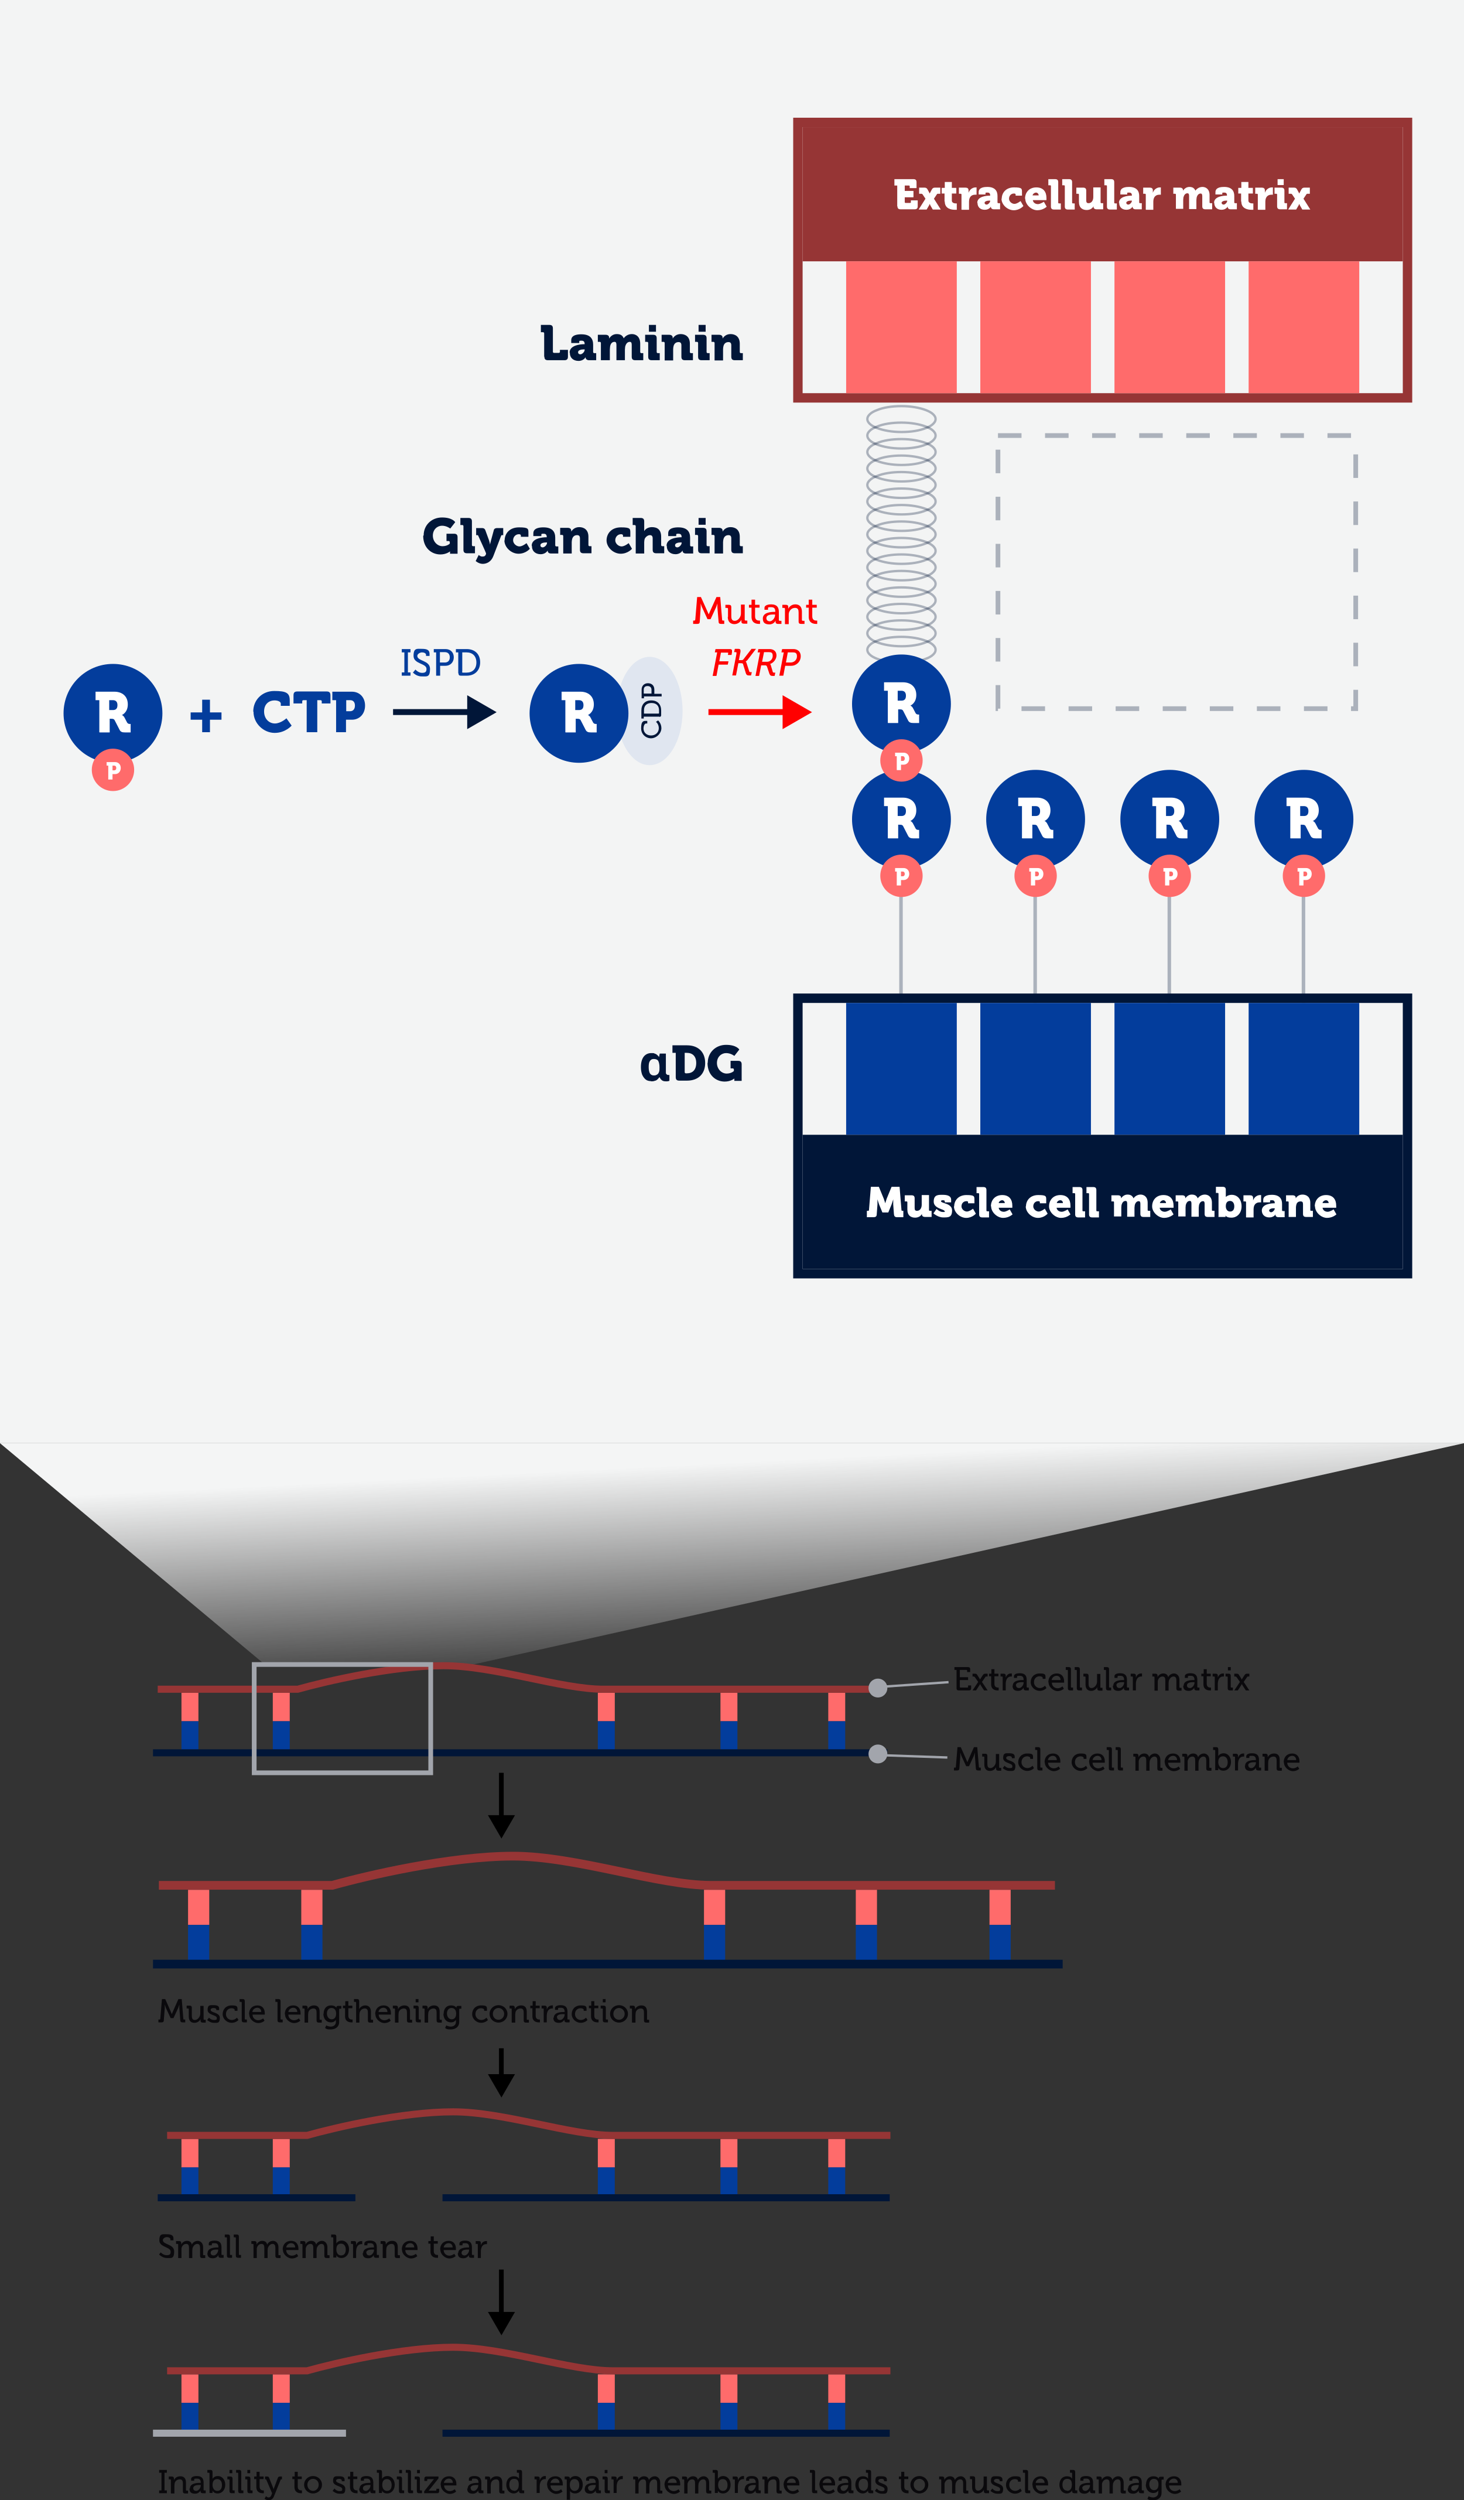 <?xml version="1.0" encoding="UTF-8"?>
<svg xmlns="http://www.w3.org/2000/svg" xmlns:xlink="http://www.w3.org/1999/xlink" id="Layer_1" width="622" height="1061.9" version="1.1" viewBox="0 0 622 1061.9">
  <rect x="0" y="0" width="622" height="1061.9" fill="#333333" stroke="none"/>
  <defs>
    <style>
      .st0 {
        stroke-dasharray: 10 10;
      }

      .st0, .st1 {
        stroke-width: 2px;
      }

      .st0, .st1, .st2, .st3, .st4, .st5, .st6, .st7, .st8 {
        fill: none;
      }

      .st0, .st4, .st8 {
        stroke: #011638;
      }

      .st0, .st8 {
        stroke-opacity: .3;
      }

      .st9 {
        fill: #0a090c;
      }

      .st1, .st2 {
        stroke: #a2a5ac;
      }

      .st10 {
        fill: url(#linear-gradient);
      }

      .st11 {
        fill: #ff6b6b;
      }

      .st3 {
        stroke: #abb2bc;
        stroke-width: 1.5px;
      }

      .st12 {
        fill: #fff;
      }

      .st13 {
        fill: #a2a5ac;
      }

      .st4, .st6 {
        stroke-width: 4px;
      }

      .st14 {
        fill: #033d9c;
      }

      .st15 {
        fill: #f3f4f4;
      }

      .st5 {
        stroke-width: 3px;
      }

      .st5, .st6, .st7 {
        stroke: #963535;
      }

      .st7 {
        stroke-width: 3.7px;
      }

      .st16 {
        fill: red;
      }

      .st17 {
        fill: #011638;
      }

      .st18 {
        fill: #963535;
      }

      .st19 {
        fill: #e0e6f0;
      }
    </style>
    <linearGradient id="linear-gradient" x1="315.9" y1="292.2" x2="311.4" y2="382.7" gradientTransform="translate(0 1004) scale(1 -1)" gradientUnits="userSpaceOnUse">
      <stop offset="0" stop-color="#f5f5f5" stop-opacity="0"></stop>
      <stop offset="1" stop-color="#f4f5f5"></stop>
    </linearGradient>
  </defs>
  <rect class="st15" width="622" height="613"></rect>
  <path class="st10" d="M112.5,707h88.5l421-94H0l112.5,94Z"></path>
  <line class="st3" x1="382.8" y1="380" x2="382.8" y2="426"></line>
  <line class="st3" x1="496.8" y1="380" x2="496.8" y2="426"></line>
  <line class="st3" x1="439.8" y1="380" x2="439.8" y2="426"></line>
  <line class="st3" x1="553.8" y1="380" x2="553.8" y2="426"></line>
  <path class="st8" d="M383,172.5c4.1,0,7.8.7,10.4,1.7,1.3.5,2.4,1.1,3.1,1.8.7.7,1,1.3,1,2s-.3,1.3-1,2c-.7.7-1.7,1.3-3.1,1.8-2.6,1.1-6.3,1.7-10.4,1.7s-7.8-.7-10.4-1.7c-1.3-.5-2.4-1.1-3.1-1.8-.7-.7-1-1.3-1-2s.3-1.3,1-2c.7-.7,1.7-1.3,3.1-1.8,2.6-1.1,6.3-1.7,10.4-1.7Z"></path>
  <path class="st8" d="M383,179.5c4.1,0,7.8.7,10.4,1.7,1.3.5,2.4,1.1,3.1,1.8.7.7,1,1.3,1,2s-.3,1.3-1,2c-.7.7-1.7,1.3-3.1,1.8-2.6,1.1-6.3,1.7-10.4,1.7s-7.8-.7-10.4-1.7c-1.3-.5-2.4-1.1-3.1-1.8-.7-.7-1-1.3-1-2s.3-1.3,1-2c.7-.7,1.7-1.3,3.1-1.8,2.6-1.1,6.3-1.7,10.4-1.7Z"></path>
  <path class="st8" d="M383,186.5c4.1,0,7.8.7,10.4,1.7,1.3.5,2.4,1.1,3.1,1.8.7.7,1,1.3,1,2s-.3,1.3-1,2c-.7.7-1.7,1.3-3.1,1.8-2.6,1.1-6.3,1.7-10.4,1.7s-7.8-.7-10.4-1.7c-1.3-.5-2.4-1.1-3.1-1.8-.7-.7-1-1.3-1-2s.3-1.3,1-2c.7-.7,1.7-1.3,3.1-1.8,2.6-1.1,6.3-1.7,10.4-1.7Z"></path>
  <path class="st8" d="M383,193.5c4.1,0,7.8.7,10.4,1.7,1.3.5,2.4,1.1,3.1,1.8.7.7,1,1.3,1,2s-.3,1.3-1,2c-.7.7-1.7,1.3-3.1,1.8-2.6,1.1-6.3,1.7-10.4,1.7s-7.8-.7-10.4-1.7c-1.3-.5-2.4-1.1-3.1-1.8-.7-.7-1-1.3-1-2s.3-1.3,1-2c.7-.7,1.7-1.3,3.1-1.8,2.6-1.1,6.3-1.7,10.4-1.7Z"></path>
  <path class="st8" d="M383,200.5c4.1,0,7.8.7,10.4,1.7,1.3.5,2.4,1.1,3.1,1.8.7.7,1,1.3,1,2s-.3,1.3-1,2c-.7.7-1.7,1.3-3.1,1.8-2.6,1.1-6.3,1.7-10.4,1.7s-7.8-.7-10.4-1.7c-1.3-.5-2.4-1.1-3.1-1.8-.7-.7-1-1.3-1-2s.3-1.3,1-2c.7-.7,1.7-1.3,3.1-1.8,2.6-1.1,6.3-1.7,10.4-1.7Z"></path>
  <path class="st8" d="M383,207.5c4.1,0,7.8.7,10.4,1.7,1.3.5,2.4,1.1,3.1,1.8.7.7,1,1.3,1,2s-.3,1.3-1,2c-.7.7-1.7,1.3-3.1,1.8-2.6,1.1-6.3,1.7-10.4,1.7s-7.8-.7-10.4-1.7c-1.3-.5-2.4-1.1-3.1-1.8-.7-.7-1-1.3-1-2s.3-1.3,1-2c.7-.7,1.7-1.3,3.1-1.8,2.6-1.1,6.3-1.7,10.4-1.7Z"></path>
  <path class="st8" d="M383,214.5c4.1,0,7.8.7,10.4,1.7,1.3.5,2.4,1.1,3.1,1.8.7.7,1,1.3,1,2s-.3,1.3-1,2c-.7.7-1.7,1.3-3.1,1.8-2.6,1.1-6.3,1.7-10.4,1.7s-7.8-.7-10.4-1.7c-1.3-.5-2.4-1.1-3.1-1.8-.7-.7-1-1.3-1-2s.3-1.3,1-2c.7-.7,1.7-1.3,3.1-1.8,2.6-1.1,6.3-1.7,10.4-1.7Z"></path>
  <path class="st8" d="M383,221.5c4.1,0,7.8.7,10.4,1.7,1.3.5,2.4,1.1,3.1,1.8.7.7,1,1.3,1,2s-.3,1.3-1,2c-.7.7-1.7,1.3-3.1,1.8-2.6,1.1-6.3,1.7-10.4,1.7s-7.8-.7-10.4-1.7c-1.3-.5-2.4-1.1-3.1-1.8-.7-.7-1-1.3-1-2s.3-1.3,1-2c.7-.7,1.7-1.3,3.1-1.8,2.6-1.1,6.3-1.7,10.4-1.7Z"></path>
  <path class="st8" d="M383,228.5c4.1,0,7.8.7,10.4,1.7,1.3.5,2.4,1.1,3.1,1.8.7.7,1,1.3,1,2s-.3,1.3-1,2c-.7.7-1.7,1.3-3.1,1.8-2.6,1.1-6.3,1.7-10.4,1.7s-7.8-.7-10.4-1.7c-1.3-.5-2.4-1.1-3.1-1.8-.7-.7-1-1.3-1-2s.3-1.3,1-2c.7-.7,1.7-1.3,3.1-1.8,2.6-1.1,6.3-1.7,10.4-1.7Z"></path>
  <path class="st8" d="M383,235.5c4.1,0,7.8.7,10.4,1.7,1.3.5,2.4,1.1,3.1,1.8.7.7,1,1.3,1,2s-.3,1.3-1,2c-.7.7-1.7,1.3-3.1,1.8-2.6,1.1-6.3,1.7-10.4,1.7s-7.8-.7-10.4-1.7c-1.3-.5-2.4-1.1-3.1-1.8-.7-.7-1-1.3-1-2s.3-1.3,1-2c.7-.7,1.7-1.3,3.1-1.8,2.6-1.1,6.3-1.7,10.4-1.7Z"></path>
  <path class="st8" d="M383,242.5c4.1,0,7.8.7,10.4,1.7,1.3.5,2.4,1.1,3.1,1.8.7.7,1,1.3,1,2s-.3,1.3-1,2c-.7.7-1.7,1.3-3.1,1.8-2.6,1.1-6.3,1.7-10.4,1.7s-7.8-.7-10.4-1.7c-1.3-.5-2.4-1.1-3.1-1.8-.7-.7-1-1.3-1-2s.3-1.3,1-2c.7-.7,1.7-1.3,3.1-1.8,2.6-1.1,6.3-1.7,10.4-1.7Z"></path>
  <path class="st8" d="M383,249.5c4.1,0,7.8.7,10.4,1.7,1.3.5,2.4,1.1,3.1,1.8.7.7,1,1.3,1,2s-.3,1.3-1,2c-.7.7-1.7,1.3-3.1,1.8-2.6,1.1-6.3,1.7-10.4,1.7s-7.8-.7-10.4-1.7c-1.3-.5-2.4-1.1-3.1-1.8-.7-.7-1-1.3-1-2s.3-1.3,1-2c.7-.7,1.7-1.3,3.1-1.8,2.6-1.1,6.3-1.7,10.4-1.7Z"></path>
  <path class="st8" d="M383,256.5c4.1,0,7.8.7,10.4,1.7,1.3.5,2.4,1.1,3.1,1.8.7.7,1,1.3,1,2s-.3,1.3-1,2c-.7.7-1.7,1.3-3.1,1.8-2.6,1.1-6.3,1.7-10.4,1.7s-7.8-.7-10.4-1.7c-1.3-.5-2.4-1.1-3.1-1.8-.7-.7-1-1.3-1-2s.3-1.3,1-2c.7-.7,1.7-1.3,3.1-1.8,2.6-1.1,6.3-1.7,10.4-1.7Z"></path>
  <path class="st8" d="M383,263.5c4.1,0,7.8.7,10.4,1.7,1.3.5,2.4,1.1,3.1,1.8.7.7,1,1.3,1,2s-.3,1.3-1,2c-.7.7-1.7,1.3-3.1,1.8-2.6,1.1-6.3,1.7-10.4,1.7s-7.8-.7-10.4-1.7c-1.3-.5-2.4-1.1-3.1-1.8-.7-.7-1-1.3-1-2s.3-1.3,1-2c.7-.7,1.7-1.3,3.1-1.8,2.6-1.1,6.3-1.7,10.4-1.7Z"></path>
  <path class="st8" d="M383,270.5c4.1,0,7.8.7,10.4,1.7,1.3.5,2.4,1.1,3.1,1.8.7.7,1,1.3,1,2s-.3,1.3-1,2c-.7.7-1.7,1.3-3.1,1.8-2.6,1.1-6.3,1.7-10.4,1.7s-7.8-.7-10.4-1.7c-1.3-.5-2.4-1.1-3.1-1.8-.7-.7-1-1.3-1-2s.3-1.3,1-2c.7-.7,1.7-1.3,3.1-1.8,2.6-1.1,6.3-1.7,10.4-1.7Z"></path>
  <rect class="st6" x="339" y="52" width="259" height="117"></rect>
  <rect class="st18" x="341" y="54" width="255" height="57"></rect>
  <path class="st12" d="M381.2,87.7v-8.9h-1.2v-2.7h8.1c.9,0,1.3.4,1.3,1.3v2.5h-2.9v-.7c0-.3-.1-.4-.4-.4h-1.7v2.3h3.7v2.7h-3.7v2c0,.3.1.4.4.4h1.8c.3,0,.4-.1.4-.4v-.7h2.9v2.5c0,.9-.4,1.3-1.3,1.3h-6c-.9,0-1.3-.4-1.3-1.3ZM390.3,89l2.9-4.6-1.2-1.8c-.2-.2-.2-.3-.6-.3h-.9v-2.6h2.3c.6,0,1,.2,1.3.8l.6,1.1c.1.2.3.6.3.6h0s.2-.4.3-.6l.6-1.1c.3-.6.7-.8,1.3-.8h2.3v2.6h-.9c-.4,0-.4,0-.6.3l-1.2,1.8,2.9,4.6h-3.4l-1.1-1.9c0-.2-.2-.5-.2-.5h0s-.1.3-.2.5l-1.1,1.9h-3.4ZM401.3,85.6v-3.4h-1.2v-2.4h1.3v-2.5h3v2.5h1.9v2.4h-1.9v3c0,1,1.1,1.2,1.7,1.2s.4,0,.4,0v2.7s-.3,0-.8,0c-1.5,0-4.3-.4-4.3-3.5ZM408.5,89v-6.3c0-.3-.1-.4-.4-.4h-.7v-2.6h2.8c.8,0,1.3.3,1.3,1.2v.5c0,.3,0,.5,0,.5h0c.4-1.3,1.6-2.3,3-2.3s.4,0,.4,0v3.1s-.3,0-.6,0c-.7,0-1.9.2-2.4,1.6-.1.3-.2.8-.2,1.3v3.5h-3.1ZM415.2,86.2c0-2.8,3.9-3.1,5.4-3.1h.1c0-1-.4-1.3-1.2-1.3s-.8,0-.8.4v.4h-2.9v-1c0-2.1,2.6-2.2,3.7-2.2,3.2,0,4.3,1.7,4.3,3.8v2.7c0,.3.1.4.4.4h.7v2.6h-2.7c-.9,0-1.2-.6-1.2-1v-.2h0s-.6,1.4-2.6,1.4-3.1-1.2-3.1-3ZM418.3,86.1c0,.4.3.8.9.8s1.5-.9,1.5-1.6h0c0-.1-.3-.1-.3-.1-1,0-2.1.3-2.1,1ZM425.6,84.4c0-2.4,1.7-4.8,5.2-4.8s3.4.5,3.4,2.2v1.3h-2.7v-.5c0-.3-.3-.4-.7-.4-1.3,0-2.1,1-2.1,2.2s1.2,2.2,2.3,2.2,2.6-1.2,2.6-1.2l1.2,2.1s-1.5,1.8-4.1,1.8-5.2-2.3-5.2-4.9ZM435.5,84.4c0-2.7,1.8-4.8,4.8-4.8s4.3,1.9,4.3,4.5,0,.9,0,.9h-5.8c.2,1.2,1.2,1.7,2.2,1.7s2.5-1,2.5-1l1.2,2.1s-1.5,1.5-4,1.5-5.1-2.4-5.1-4.9ZM438.7,83h2.6c0-.6-.5-1.2-1.1-1.2s-1.4.5-1.5,1.2ZM446.5,87.7v-8.6c0-.3-.1-.4-.4-.4h-.7v-2.6h2.9c.9,0,1.3.4,1.3,1.3v8.6c0,.3.1.4.4.4h.7v2.6h-2.9c-.9,0-1.3-.4-1.3-1.3ZM452.4,87.7v-8.6c0-.3-.1-.4-.4-.4h-.7v-2.6h2.9c.9,0,1.3.4,1.3,1.3v8.6c0,.3.1.4.4.4h.7v2.6h-2.9c-.9,0-1.3-.4-1.3-1.3ZM458.4,85.7v-3c0-.3-.1-.4-.4-.4h-.7v-2.6h2.9c.9,0,1.3.4,1.3,1.3v4.1c0,.9.3,1.2,1,1.2,1.3,0,2-1.2,2-2.6v-4.1h3.1v6.3c0,.3.1.4.4.4h.7v2.6h-2.8c-.8,0-1.3-.4-1.3-1h0c0-.2,0-.3,0-.3h0c-.5,1-1.6,1.6-2.9,1.6-1.8,0-3.3-.9-3.3-3.5ZM470.3,87.7v-8.6c0-.3-.1-.4-.4-.4h-.7v-2.6h2.9c.9,0,1.3.4,1.3,1.3v8.6c0,.3.1.4.4.4h.7v2.6h-2.9c-.9,0-1.3-.4-1.3-1.3ZM475.4,86.2c0-2.8,3.9-3.1,5.4-3.1h.1c0-1-.4-1.3-1.2-1.3s-.8,0-.8.4v.4h-2.9v-1c0-2.1,2.6-2.2,3.7-2.2,3.2,0,4.3,1.7,4.3,3.8v2.7c0,.3.1.4.4.4h.7v2.6h-2.7c-.9,0-1.2-.6-1.2-1v-.2h0s-.6,1.4-2.6,1.4-3.1-1.2-3.1-3ZM478.5,86.1c0,.4.3.8.9.8s1.5-.9,1.5-1.6h0c0-.1-.3-.1-.3-.1-1,0-2.1.3-2.1,1ZM486.8,89v-6.3c0-.3-.1-.4-.4-.4h-.7v-2.6h2.8c.8,0,1.3.3,1.3,1.2v.5c0,.3,0,.5,0,.5h0c.4-1.3,1.6-2.3,3-2.3s.4,0,.4,0v3.1s-.3,0-.6,0c-.7,0-1.9.2-2.4,1.6-.1.3-.2.8-.2,1.3v3.5h-3.1ZM499.6,89v-6.3c0-.3-.1-.4-.4-.4h-.7v-2.6h2.8c.8,0,1.3.4,1.3,1h0c0,.2,0,.3,0,.3h0c.4-.6,1.3-1.6,2.7-1.6s2.1.5,2.6,1.6h0c.5-.8,1.6-1.6,3-1.6s3,.9,3,3.5v3c0,.3.1.4.4.4h.7v2.6h-2.9c-.9,0-1.3-.4-1.3-1.3v-4.2c0-.7-.1-1.2-.7-1.2-.9,0-1.5.8-1.7,1.8,0,.3-.1.7-.1,1v3.8h-3.1v-5.5c0-.7-.1-1.2-.7-1.2-.9,0-1.4.7-1.7,1.7,0,.3-.1.7-.1,1.1v3.8h-3.1ZM515.8,86.2c0-2.8,3.9-3.1,5.4-3.1h.1c0-1-.4-1.3-1.2-1.3s-.8,0-.8.4v.4h-2.9v-1c0-2.1,2.6-2.2,3.7-2.2,3.2,0,4.3,1.7,4.3,3.8v2.7c0,.3.1.4.4.4h.7v2.6h-2.7c-.9,0-1.2-.6-1.2-1v-.2h0s-.6,1.4-2.6,1.4-3.1-1.2-3.1-3ZM519,86.1c0,.4.3.8.9.8s1.5-.9,1.5-1.6h0c0-.1-.3-.1-.3-.1-1,0-2.1.3-2.1,1ZM527.3,85.6v-3.4h-1.2v-2.4h1.3v-2.5h3v2.5h1.9v2.4h-1.9v3c0,1,1.1,1.2,1.7,1.2s.4,0,.4,0v2.7s-.3,0-.8,0c-1.5,0-4.3-.4-4.3-3.5ZM534.4,89v-6.3c0-.3-.1-.4-.4-.4h-.7v-2.6h2.8c.8,0,1.3.3,1.3,1.2v.5c0,.3,0,.5,0,.5h0c.4-1.3,1.6-2.3,3-2.3s.4,0,.4,0v3.1s-.3,0-.6,0c-.7,0-1.9.2-2.4,1.6-.1.3-.2.8-.2,1.3v3.5h-3.1ZM542.8,78.6v-2.5h2.6v2.5h-2.6ZM542.6,87.7v-5c0-.3-.1-.4-.4-.4h-.7v-2.6h2.9c.9,0,1.3.4,1.3,1.3v4.9c0,.3.1.4.4.4h.7v2.6h-2.9c-.9,0-1.3-.4-1.3-1.3ZM547.3,89l2.9-4.6-1.2-1.8c-.2-.2-.2-.3-.6-.3h-.9v-2.6h2.3c.6,0,1,.2,1.3.8l.6,1.1c.1.2.3.6.3.6h0s.2-.4.3-.6l.6-1.1c.3-.6.7-.8,1.3-.8h2.3v2.6h-.9c-.4,0-.4,0-.6.3l-1.2,1.8,2.9,4.6h-3.4l-1.1-1.9c0-.2-.2-.5-.2-.5h0s-.1.3-.2.5l-1.1,1.9h-3.4Z"></path>
  <rect class="st11" x="359.5" y="111" width="47" height="56"></rect>
  <rect class="st11" x="416.5" y="111" width="47" height="56"></rect>
  <rect class="st11" x="473.5" y="111" width="47" height="56"></rect>
  <rect class="st11" x="530.5" y="111" width="47" height="56"></rect>
  <rect class="st4" x="339" y="424" width="259" height="117"></rect>
  <rect class="st14" x="359.5" y="426" width="47" height="56"></rect>
  <rect class="st14" x="416.5" y="426" width="47" height="56"></rect>
  <rect class="st14" x="473.5" y="426" width="47" height="56"></rect>
  <rect class="st14" x="530.5" y="426" width="47" height="56"></rect>
  <rect class="st17" x="341" y="482" width="255" height="57"></rect>
  <path class="st12" d="M368.3,517v-2.7h.5c.3,0,.4-.1.4-.4l.8-9.8h3.4l2.1,5.1c.3.8.6,1.9.6,1.9h0s.3-1,.6-1.9l2.1-5.1h3.4l.8,9.8c0,.3.1.4.4.4h.4v2.7h-2.7c-.9,0-1.2-.4-1.3-1.3l-.3-4.1c0-1,0-2.2,0-2.2h0s-.4,1.4-.7,2.2l-1.4,3.4h-2.5l-1.4-3.4c-.3-.8-.7-2.2-.7-2.2h0s0,1.2,0,2.2l-.3,4.1c0,.9-.4,1.3-1.3,1.3h-2.7ZM385.5,513.7v-3c0-.3-.1-.4-.4-.4h-.7v-2.6h2.9c.9,0,1.3.4,1.3,1.3v4.1c0,.9.3,1.2,1,1.2,1.3,0,2-1.2,2-2.6v-4.1h3.1v6.3c0,.3.1.4.4.4h.7v2.6h-2.8c-.8,0-1.3-.4-1.3-1h0c0-.2,0-.3,0-.3h0c-.5,1-1.6,1.6-2.9,1.6-1.8,0-3.3-.9-3.3-3.5ZM396.5,515.5l1.4-2s1.3,1.3,2.7,1.3.7-.1.7-.4c0-.8-4.6-1-4.6-4s1.9-2.9,3.8-2.9,3.6.4,3.6,2.1v1.1h-2.7v-.5c0-.3-.4-.4-.8-.4s-.8.1-.8.4c0,1,4.7.8,4.7,3.9s-1.6,3-3.8,3-4.1-1.7-4.1-1.7ZM405.4,512.4c0-2.4,1.7-4.8,5.2-4.8s3.4.5,3.4,2.2v1.3h-2.7v-.5c0-.3-.3-.4-.7-.4-1.3,0-2.1,1-2.1,2.2s1.2,2.2,2.3,2.2,2.6-1.2,2.6-1.2l1.2,2.1s-1.5,1.8-4.1,1.8-5.2-2.3-5.2-4.9ZM416,515.7v-8.5c0-.3-.1-.4-.4-.4h-.7v-2.6h2.9c.9,0,1.3.4,1.3,1.3v8.6c0,.3.1.4.4.4h.7v2.6h-2.9c-.9,0-1.3-.4-1.3-1.3ZM421,512.4c0-2.7,1.8-4.8,4.8-4.8s4.3,1.9,4.3,4.5,0,.9,0,.9h-5.8c.2,1.2,1.2,1.7,2.2,1.7s2.5-1,2.5-1l1.2,2.1s-1.5,1.5-4,1.5-5.1-2.4-5.1-4.9ZM424.3,511h2.6c0-.6-.5-1.2-1.1-1.2s-1.4.5-1.5,1.2ZM435.9,512.4c0-2.4,1.7-4.8,5.2-4.8s3.4.5,3.4,2.2v1.3h-2.7v-.5c0-.3-.3-.4-.7-.4-1.3,0-2.1,1-2.1,2.2s1.2,2.2,2.3,2.2,2.6-1.2,2.6-1.2l1.2,2.1s-1.5,1.8-4.1,1.8-5.2-2.3-5.2-4.9ZM445.7,512.4c0-2.7,1.8-4.8,4.8-4.8s4.3,1.9,4.3,4.5,0,.9,0,.9h-5.9c.2,1.2,1.2,1.7,2.2,1.7s2.5-1,2.5-1l1.2,2.1s-1.5,1.5-4,1.5-5.1-2.4-5.1-4.9ZM449,511h2.6c0-.6-.4-1.2-1.1-1.2s-1.4.5-1.5,1.2ZM456.8,515.7v-8.5c0-.3-.1-.4-.4-.4h-.7v-2.6h2.9c.9,0,1.3.4,1.3,1.3v8.6c0,.3.1.4.4.4h.7v2.6h-2.9c-.9,0-1.3-.4-1.3-1.3ZM462.7,515.7v-8.5c0-.3-.1-.4-.4-.4h-.7v-2.6h2.9c.9,0,1.3.4,1.3,1.3v8.6c0,.3.1.4.4.4h.7v2.6h-2.9c-.9,0-1.3-.4-1.3-1.3ZM473.3,517v-6.3c0-.3-.1-.4-.4-.4h-.7v-2.6h2.8c.8,0,1.3.4,1.3,1h0c0,.2,0,.3,0,.3h0c.4-.6,1.3-1.6,2.7-1.6s2.1.5,2.6,1.6h0c.5-.8,1.6-1.6,3-1.6s3,.9,3,3.5v3c0,.3.1.4.4.4h.7v2.6h-2.9c-.9,0-1.3-.4-1.3-1.3v-4.2c0-.7-.1-1.2-.7-1.2-.9,0-1.5.8-1.7,1.8,0,.3-.1.7-.1,1v3.8h-3.1v-5.5c0-.7-.1-1.2-.7-1.2-.9,0-1.4.7-1.7,1.7,0,.3-.1.7-.1,1.1v3.8h-3.1ZM489.5,512.4c0-2.7,1.8-4.8,4.8-4.8s4.3,1.9,4.3,4.5,0,.9,0,.9h-5.9c.2,1.2,1.2,1.7,2.2,1.7s2.5-1,2.5-1l1.2,2.1s-1.5,1.5-4,1.5-5.1-2.4-5.1-4.9ZM492.8,511h2.6c0-.6-.5-1.2-1.1-1.2s-1.4.5-1.5,1.2ZM500.6,517v-6.3c0-.3-.1-.4-.4-.4h-.7v-2.6h2.8c.8,0,1.3.4,1.3,1h0c0,.2,0,.3,0,.3h0c.4-.6,1.3-1.6,2.7-1.6s2.1.5,2.6,1.6h0c.5-.8,1.6-1.6,3-1.6s3,.9,3,3.5v3c0,.3.1.4.4.4h.7v2.6h-2.9c-.9,0-1.3-.4-1.3-1.3v-4.2c0-.7-.1-1.2-.7-1.2-.9,0-1.5.8-1.7,1.8,0,.3-.1.7-.1,1v3.8h-3.1v-5.5c0-.7-.1-1.2-.7-1.2-.9,0-1.4.7-1.7,1.7,0,.3-.1.7-.1,1.1v3.8h-3.1ZM517.7,517v-9.9c0-.3-.1-.4-.4-.4h-.7v-2.6h2.9c.9,0,1.3.4,1.3,1.3v2.2c0,.5,0,.8,0,.8h0s.9-.9,2.5-.9c2.5,0,4.2,2,4.2,4.9s-1.9,4.8-4.3,4.8-2.5-1-2.5-1h0s0,.2,0,.5v.2h-2.9ZM520.8,512.4c0,1.1.6,2.2,1.8,2.2s1.8-.8,1.8-2.2-.7-2.3-1.8-2.3-1.8.7-1.8,2.3ZM529.4,517v-6.3c0-.3-.1-.4-.4-.4h-.7v-2.6h2.8c.8,0,1.3.3,1.3,1.2v.5c0,.3,0,.5,0,.5h0c.4-1.3,1.6-2.3,3-2.3s.4,0,.4,0v3.1s-.3,0-.6,0c-.7,0-1.9.2-2.4,1.6-.1.3-.2.8-.2,1.3v3.5h-3.1ZM536.1,514.2c0-2.8,3.9-3.1,5.4-3.1h.1c0-1-.4-1.3-1.2-1.3s-.8,0-.8.5v.4h-2.9v-1c0-2.1,2.6-2.2,3.7-2.2,3.2,0,4.3,1.7,4.3,3.8v2.7c0,.3.1.4.4.4h.7v2.6h-2.7c-.9,0-1.2-.6-1.2-1v-.2h0s-.6,1.3-2.6,1.3-3.2-1.2-3.2-3ZM539.2,514.1c0,.4.3.8.9.8s1.5-.9,1.5-1.6h0c0-.1-.3-.1-.3-.1-1,0-2.1.3-2.1,1ZM547.5,517v-6.3c0-.3-.1-.4-.4-.4h-.7v-2.6h2.8c.8,0,1.3.4,1.3,1h0c0,.2,0,.3,0,.3h0c.4-.7,1.3-1.6,2.9-1.6s3.3.9,3.3,3.5v3c0,.3.1.4.4.4h.7v2.6h-2.9c-.9,0-1.3-.4-1.3-1.3v-4.1c0-.9-.3-1.2-1-1.2-1,0-1.6.5-1.8,1.3-.1.4-.2.8-.2,1.2v4.1h-3.1ZM558.6,512.4c0-2.7,1.8-4.8,4.8-4.8s4.3,1.9,4.3,4.5,0,.9,0,.9h-5.8c.2,1.2,1.2,1.7,2.2,1.7s2.5-1,2.5-1l1.2,2.1s-1.5,1.5-4,1.5-5.1-2.4-5.1-4.9ZM561.9,511h2.6c0-.6-.5-1.2-1.1-1.2s-1.4.5-1.5,1.2Z"></path>
  <path class="st17" d="M231.2,151.5v-9.9c0-.3-.2-.5-.5-.5h-.9v-3.1h3.6c1.1,0,1.5.5,1.5,1.5v9.9c0,.3.2.5.5.5h2c.3,0,.5-.2.5-.5v-.8h3.4v2.9c0,1.1-.5,1.5-1.5,1.5h-7c-1.1,0-1.5-.5-1.5-1.5ZM242,149.8c0-3.2,4.6-3.6,6.3-3.6h.1c0-1.2-.5-1.5-1.4-1.5s-.9.1-.9.5v.5h-3.4v-1.2c0-2.4,3.1-2.5,4.3-2.5,3.8,0,5,1.9,5,4.4v3.1c0,.3.2.5.5.5h.8v3h-3.1c-1,0-1.4-.7-1.4-1.1v-.2h0s-.8,1.6-3,1.6-3.7-1.3-3.7-3.5ZM245.6,149.6c0,.5.3.9,1,.9s1.8-1,1.8-1.9v-.2h-.3c-1.2,0-2.5.3-2.5,1.2ZM255.3,153v-7.3c0-.3-.2-.5-.5-.5h-.8v-3h3.3c1,0,1.5.5,1.5,1.2h0c0,.3,0,.4,0,.4h0c.5-.8,1.5-1.9,3.2-1.9s2.5.6,3,1.8h0c.6-.9,1.8-1.8,3.5-1.8s3.5,1.1,3.5,4.1v3.5c0,.3.2.5.5.5h.8v3h-3.4c-1.1,0-1.5-.5-1.5-1.5v-4.9c0-.8-.1-1.4-.8-1.4-1.1,0-1.7.9-2,2.1,0,.4-.1.8-.1,1.2v4.5h-3.6v-6.4c0-.8-.1-1.4-.8-1.4-1.1,0-1.7.8-1.9,2,0,.4-.1.8-.1,1.3v4.5h-3.6ZM275.7,140.9v-2.9h3v2.9h-3ZM275.4,151.5v-5.8c0-.3-.2-.5-.5-.5h-.8v-3h3.4c1.1,0,1.5.5,1.5,1.5v5.8c0,.3.2.5.5.5h.8v3h-3.4c-1.1,0-1.5-.5-1.5-1.5ZM282.4,153v-7.3c0-.3-.2-.5-.5-.5h-.8v-3h3.2c1,0,1.5.5,1.5,1.2h0c0,.3,0,.4,0,.4h0c.5-.8,1.5-1.9,3.4-1.9s3.9,1,3.9,4.1v3.5c0,.3.2.5.5.5h.8v3h-3.4c-1.1,0-1.5-.5-1.5-1.5v-4.8c0-1-.4-1.4-1.2-1.4-1.1,0-1.8.6-2.1,1.6-.1.4-.2.9-.2,1.4v4.8h-3.6ZM296.8,140.9v-2.9h3v2.9h-3ZM296.6,151.5v-5.8c0-.3-.2-.5-.5-.5h-.8v-3h3.4c1.1,0,1.5.5,1.5,1.5v5.8c0,.3.2.5.5.5h.8v3h-3.4c-1.1,0-1.5-.5-1.5-1.5ZM303.6,153v-7.3c0-.3-.2-.5-.5-.5h-.8v-3h3.2c1,0,1.5.5,1.5,1.2h0c0,.3,0,.4,0,.4h0c.5-.8,1.5-1.9,3.4-1.9s3.9,1,3.9,4.1v3.5c0,.3.2.5.5.5h.8v3h-3.4c-1.1,0-1.5-.5-1.5-1.5v-4.8c0-1-.4-1.4-1.2-1.4-1.1,0-1.8.6-2.1,1.6-.1.4-.2.9-.2,1.4v4.8h-3.6Z"></path>
  <path class="st17" d="M180,227.4c0-4.3,3.3-7.6,7.8-7.6s5.6,2,5.6,2l-2.1,2.7s-1.5-1.2-3.5-1.2-3.9,1.6-3.9,4.2,2,4.5,4.1,4.5,3.1-1.1,3.1-1.1v-.6c0-.3-.2-.5-.5-.5h-.9v-3.1h3.2c1.1,0,1.5.5,1.5,1.5v7h-3.2v-.4c0-.3,0-.6,0-.6h0s-1.5,1.3-4.1,1.3c-3.8,0-7.3-2.8-7.3-7.9ZM196.9,233.5v-10c0-.3-.2-.5-.5-.5h-.8v-3h3.4c1.1,0,1.5.5,1.5,1.5v10c0,.3.2.5.5.5h.8v3h-3.4c-1.1,0-1.5-.5-1.5-1.5ZM203.4,235.7s.6.7,1.5.7,1.3-.2,1.6-1.1v-.3c.1,0-3.3-7.4-3.3-7.4-.1-.3-.2-.3-.5-.3h-.4v-3h2.6c.6,0,1.1.3,1.3.9l1.6,4.4c.2.6.4,1.7.4,1.7h0s.2-1.1.4-1.7l1.2-4.4c.1-.6.7-.9,1.3-.9h2.7v3h-.4c-.3,0-.4,0-.5.3l-3.3,8.6c-.9,2.4-2.8,3.3-4.5,3.3s-3-1.2-3-1.2l1.3-2.6ZM214.4,229.6c0-2.9,2-5.6,6.1-5.6s4,.6,4,2.5v1.5h-3.2v-.6c0-.3-.4-.5-.8-.5-1.5,0-2.5,1.2-2.5,2.6s1.4,2.6,2.7,2.6,3-1.4,3-1.4l1.4,2.4s-1.7,2.1-4.8,2.1-6-2.7-6-5.7ZM225.9,231.8c0-3.2,4.6-3.6,6.3-3.6h.1c0-1.2-.5-1.5-1.4-1.5s-.9.1-.9.5v.5h-3.4v-1.2c0-2.4,3.1-2.5,4.3-2.5,3.8,0,5,1.9,5,4.4v3.2c0,.3.2.5.5.5h.8v3h-3.1c-1.1,0-1.4-.7-1.4-1.1v-.2h0s-.8,1.6-3,1.6-3.7-1.3-3.7-3.5ZM229.6,231.6c0,.5.3.9,1,.9s1.8-1,1.8-1.9v-.2h-.3c-1.2,0-2.5.3-2.5,1.2ZM239.3,235v-7.3c0-.3-.2-.5-.5-.5h-.8v-3h3.2c1,0,1.5.5,1.5,1.2h0c0,.3,0,.4,0,.4h0c.5-.8,1.5-1.9,3.4-1.9s3.9,1,3.9,4.1v3.5c0,.3.2.5.5.5h.8v3h-3.4c-1.1,0-1.5-.5-1.5-1.5v-4.8c0-1-.4-1.4-1.2-1.4-1.1,0-1.8.6-2.1,1.6-.1.4-.2.9-.2,1.4v4.8h-3.6ZM257.7,229.6c0-2.9,2-5.6,6.1-5.6s4,.6,4,2.5v1.5h-3.1v-.6c0-.3-.4-.5-.8-.5-1.5,0-2.5,1.2-2.5,2.6s1.4,2.6,2.7,2.6,3-1.4,3-1.4l1.4,2.4s-1.7,2.1-4.8,2.1-6-2.7-6-5.7ZM270.1,235v-11.5c0-.3-.2-.5-.5-.5h-.8v-3h3.4c1.1,0,1.5.5,1.5,1.5v3.2c0,.5,0,.9,0,.9h0c.6-1.1,1.9-1.7,3.3-1.7,2.2,0,3.9,1,3.9,4.1v3.5c0,.3.2.5.5.5h.8v3h-3.4c-1.1,0-1.5-.5-1.5-1.5v-4.8c0-1-.4-1.4-1.2-1.4s-1.8.7-2.2,1.6c-.1.4-.2.9-.2,1.4v4.8h-3.6ZM283.2,231.8c0-3.2,4.6-3.6,6.3-3.6h.1c0-1.2-.5-1.5-1.4-1.5s-.9.1-.9.5v.5h-3.4v-1.2c0-2.4,3.1-2.5,4.3-2.5,3.8,0,5,1.9,5,4.4v3.2c0,.3.2.5.5.5h.8v3h-3.1c-1.1,0-1.4-.7-1.4-1.1v-.2h0s-.8,1.6-3,1.6-3.7-1.3-3.7-3.5ZM286.8,231.6c0,.5.3.9,1,.9s1.8-1,1.8-1.9v-.2h-.3c-1.2,0-2.5.3-2.5,1.2ZM296.8,222.9v-2.9h3v2.9h-3ZM296.6,233.5v-5.8c0-.3-.2-.5-.5-.5h-.8v-3h3.4c1.1,0,1.5.5,1.5,1.5v5.8c0,.3.2.5.5.5h.8v3h-3.4c-1.1,0-1.5-.5-1.5-1.5ZM303.6,235v-7.3c0-.3-.2-.5-.5-.5h-.8v-3h3.2c1,0,1.5.5,1.5,1.2h0c0,.3,0,.4,0,.4h0c.5-.8,1.5-1.9,3.4-1.9s3.9,1,3.9,4.1v3.5c0,.3.2.5.5.5h.8v3h-3.4c-1.1,0-1.5-.5-1.5-1.5v-4.8c0-1-.4-1.4-1.2-1.4-1.1,0-1.8.6-2.1,1.6-.1.4-.2.9-.2,1.4v4.8h-3.6Z"></path>
  <path class="st17" d="M276.6,459.2c-.9,0-1.7-.2-2.3-.7-.6-.5-1.1-1.2-1.5-2.1-.3-.9-.5-1.9-.5-3.1,0-2,.4-3.4,1.2-4.5.8-1,1.9-1.5,3.2-1.5s1,0,1.4.2c.4.1.8.3,1.1.6.3.3.6.5.8.9h0l.3-1.5h2.6v7.8c0,.5,0,.8.3,1,.2.2.4.3.6.3s.2,0,.3,0c.1,0,.2,0,.3,0v2.5c0,0-.2,0-.4.1s-.4,0-.5.1c-.2,0-.4,0-.5,0-.7,0-1.3-.1-1.7-.4-.4-.3-.8-.7-1-1.3h-.2c-.2.3-.5.6-.8.9s-.7.5-1.2.6c-.5.2-1,.2-1.6.2ZM277.8,456.8c.6,0,1-.1,1.4-.4.4-.2.6-.6.8-1.1.2-.5.2-1.1.2-1.9h0c0-1.2-.2-2.1-.5-2.7-.3-.6-1-.9-1.9-.9s-1.3.3-1.7.9c-.4.6-.5,1.4-.5,2.6s.2,2,.5,2.6c.4.6.9.9,1.7.9ZM287.1,457.5v-10.3h-1.4v-3.2h6.2c4.7,0,7.7,2.8,7.7,7.5s-3,7.5-7.7,7.5h-3.3c-1.1,0-1.5-.5-1.5-1.5ZM290.9,455.4c0,.3.2.5.5.5h.4c2.5,0,4-1.5,4-4.4s-1.6-4.3-4-4.3h-.9v8.3ZM300.7,451.4c0-4.3,3.3-7.6,7.8-7.6s5.6,2,5.6,2l-2.1,2.7s-1.5-1.2-3.5-1.2-3.9,1.6-3.9,4.2,2,4.5,4.1,4.5,3.1-1.1,3.1-1.1v-.6c0-.3-.2-.5-.5-.5h-.9v-3.2h3.2c1.1,0,1.5.5,1.5,1.5v7h-3.1v-.4c0-.3,0-.6,0-.6h0s-1.5,1.3-4.1,1.3c-3.8,0-7.3-2.8-7.3-7.9Z"></path>
  <ellipse class="st19" cx="276" cy="302" rx="14" ry="23"></ellipse>
  <path class="st17" d="M276.7,313.6c-2.4,0-4.3-1.8-4.3-4.2s.5-3.2,1.8-3.2h.8v1.1h-.5c-.7,0-1.1,1.2-1.1,2.1,0,1.7,1.3,3,3.2,3s3.3-1.3,3.3-3.1-1.2-2.7-1.2-2.7l.9-.6s1.4,1.2,1.4,3.3-2,4.3-4.5,4.3ZM280.2,304.4h-6.7v.8h-1v-3.4c0-2.6,1.5-4.3,4.2-4.3s4.2,1.7,4.2,4.3v1.9c0,.5-.2.8-.8.8ZM279.7,303.1c.2,0,.3,0,.3-.3v-1.1c0-1.9-1.1-3.1-3.2-3.1s-3.2,1.2-3.2,3.1v1.4h6.1ZM281,295.8h-7.4v.8h-1v-3.7c0-1.5,1-2.7,2.7-2.7s2.7,1.1,2.7,2.7v1.8h3.1v1.2ZM276.8,294.6v-1.6c0-1-.6-1.6-1.7-1.6s-1.6.6-1.6,1.6v1.6h3.3Z"></path>
  <circle class="st14" cx="48" cy="303" r="21"></circle>
  <circle class="st14" cx="246" cy="303" r="21"></circle>
  <path class="st12" d="M42.2,311v-13.6h-1.6v-3.6h8c3.3,0,5.7,1.9,5.7,5.4s-2.5,4.5-2.5,4.5h0s.7.3,1.1,1.1l1.1,2.1c.3.5.7.6,1.2.6h.3v3.6h-2.4c-1.2,0-1.9-.2-2.4-1.3l-2-3.9c-.3-.5-.6-.6-1.5-.6h-.6v5.8h-4.3ZM46.5,301.6h1.5c1.3,0,1.9-.7,1.9-2.1s-.7-2.1-1.9-2.1h-1.6v4.2Z"></path>
  <path class="st12" d="M240.2,311v-13.6h-1.6v-3.6h8c3.3,0,5.7,1.9,5.7,5.4s-2.5,4.5-2.5,4.5h0s.7.3,1.1,1.1l1.1,2.1c.3.5.7.6,1.2.6h.3v3.6h-2.4c-1.2,0-1.9-.2-2.4-1.3l-2-3.9c-.3-.5-.6-.6-1.5-.6h-.6v5.8h-4.3ZM244.5,301.6h1.5c1.3,0,1.9-.7,1.9-2.1s-.7-2.1-1.9-2.1h-1.6v4.2Z"></path>
  <circle class="st14" cx="383" cy="299" r="21"></circle>
  <path class="st12" d="M377.2,307v-13.6h-1.6v-3.6h8c3.3,0,5.7,1.9,5.7,5.4s-2.5,4.5-2.5,4.5h0s.7.3,1.1,1.1l1.1,2.1c.3.5.7.6,1.2.6h.3v3.6h-2.4c-1.2,0-1.9-.2-2.4-1.3l-2-3.9c-.3-.5-.6-.6-1.5-.6h-.6v5.8h-4.3ZM381.5,297.6h1.5c1.3,0,1.9-.7,1.9-2.1s-.7-2.1-1.9-2.1h-1.6v4.2Z"></path>
  <circle class="st14" cx="383" cy="348" r="21"></circle>
  <path class="st12" d="M377.2,356v-13.6h-1.6v-3.6h8c3.3,0,5.7,1.9,5.7,5.4s-2.5,4.5-2.5,4.5h0s.7.3,1.1,1.1l1.1,2.1c.3.5.7.6,1.2.6h.3v3.6h-2.4c-1.2,0-1.9-.2-2.4-1.3l-2-3.9c-.3-.5-.6-.6-1.5-.6h-.6v5.8h-4.3ZM381.5,346.6h1.5c1.3,0,1.9-.7,1.9-2.1s-.7-2.1-1.9-2.1h-1.6v4.2Z"></path>
  <circle class="st14" cx="440" cy="348" r="21"></circle>
  <path class="st12" d="M434.2,356v-13.6h-1.6v-3.6h8c3.3,0,5.7,1.9,5.7,5.4s-2.5,4.5-2.5,4.5h0s.7.3,1.1,1.1l1.1,2.1c.3.5.7.6,1.2.6h.3v3.6h-2.4c-1.2,0-1.9-.2-2.4-1.3l-2-3.9c-.3-.5-.6-.6-1.5-.6h-.6v5.8h-4.3ZM438.5,346.6h1.5c1.3,0,1.9-.7,1.9-2.1s-.7-2.1-1.9-2.1h-1.6v4.2Z"></path>
  <circle class="st14" cx="497" cy="348" r="21"></circle>
  <path class="st12" d="M491.2,356v-13.6h-1.6v-3.6h8c3.3,0,5.7,1.9,5.7,5.4s-2.5,4.5-2.5,4.5h0s.7.3,1.1,1.1l1.1,2.1c.3.5.7.6,1.2.6h.3v3.6h-2.4c-1.2,0-1.9-.2-2.4-1.3l-2-3.9c-.3-.5-.6-.6-1.5-.6h-.6v5.8h-4.3ZM495.5,346.6h1.5c1.3,0,1.9-.7,1.9-2.1s-.7-2.1-1.9-2.1h-1.6v4.2Z"></path>
  <circle class="st14" cx="554" cy="348" r="21"></circle>
  <path class="st12" d="M548.2,356v-13.6h-1.6v-3.6h8c3.3,0,5.7,1.9,5.7,5.4s-2.5,4.5-2.5,4.5h0s.7.3,1.1,1.1l1.1,2.1c.3.5.7.6,1.2.6h.3v3.6h-2.4c-1.2,0-1.9-.2-2.4-1.3l-2-3.9c-.3-.5-.6-.6-1.5-.6h-.6v5.8h-4.3ZM552.5,346.6h1.5c1.3,0,1.9-.7,1.9-2.1s-.7-2.1-1.9-2.1h-1.6v4.2Z"></path>
  <path class="st14" d="M81,305.7v-3.1h4.9v-5.4h3.3v5.4h4.9v3.1h-4.9v5.3h-3.3v-5.3h-4.9Z"></path>
  <path class="st14" d="M107.6,302.2c0-4.9,3.8-8.7,8.9-8.7s6.6.8,6.6,4v2.3h-3.8v-.9c0-1-1.5-1.4-2.6-1.4-2.5,0-4.5,1.6-4.5,4.7s2.1,5.1,4.6,5.1,4.9-2.2,4.9-2.2l2.2,3.1s-2.6,3.1-7.2,3.1-9-3.9-9-9ZM130.3,311v-13.6h-1.4c-.3,0-.5.2-.5.5v.9h-3.7v-3.4c0-1.2.4-1.7,1.7-1.7h12.3c1.2,0,1.7.4,1.7,1.7v3.4h-3.7v-.9c0-.3-.2-.5-.5-.5h-1.4v13.6h-4.3ZM142.8,311v-13.6h-1.6v-3.6h8.3c3.3,0,5.6,2.4,5.6,5.9s-2.3,6-5.6,6h-2.5v5.3h-4.3ZM147.1,302.1h1.6c1.4,0,2.1-1,2.1-2.4s-.7-2.3-2-2.3h-1.7v4.7Z"></path>
  <path class="st14" d="M170.7,287v-1.4h1.1v-8.5h-1.1v-1.4h3.7v1.4h-1.1v8.5h1.1v1.4h-3.7ZM175.6,285.5l.9-1.1s1.2,1.4,2.8,1.4,1.9-.6,1.9-1.7c0-2.4-5.5-2-5.5-5.5s1.5-3,3.6-3,3.2.5,3.2,2.1v.9h-1.5v-.5c0-.6-.8-1-1.7-1s-2,.7-2,1.5c0,2.3,5.4,1.8,5.4,5.5s-1.3,3.2-3.6,3.2-3.7-1.7-3.7-1.7ZM185.3,287v-9.9h-1v-1.4h5c2.1,0,3.5,1.4,3.5,3.5s-1.5,3.6-3.5,3.6h-2.3v4.2h-1.6ZM186.9,281.4h2.1c1.3,0,2.1-.8,2.1-2.2s-.8-2.2-2.1-2.2h-2.1v4.4ZM194.7,286v-8.9h-1v-1.4h4.6c3.4,0,5.7,2.1,5.7,5.6s-2.3,5.7-5.7,5.7h-2.5c-.7,0-1-.3-1-1ZM196.3,285.3c0,.2.1.4.4.4h1.5c2.5,0,4.2-1.5,4.2-4.3s-1.7-4.3-4.2-4.3h-1.8v8.2Z"></path>
  <path class="st16" d="M294.5,265v-1.4h.5c.2,0,.3-.1.4-.4l.8-9.6h1.6l2.7,6c.3.6.6,1.4.6,1.4h0s.3-.8.6-1.4l2.7-6h1.6l.8,9.6c0,.2.1.4.4.4h.5v1.4h-1.4c-.7,0-1-.3-1-1l-.5-6c0-.7,0-1.7,0-1.7h0s-.3,1.1-.6,1.7l-2.3,5h-1.3l-2.3-5c-.3-.6-.6-1.7-.6-1.7h0s0,1,0,1.7l-.4,6c0,.7-.3,1-1,1h-1.4ZM309.3,262.1v-3.5c0-.2-.1-.4-.4-.4h-.7v-1.3h1.5c.7,0,1,.3,1,1v3.8c0,1.1.2,2,1.5,2s2.6-1.5,2.6-3.1v-3.8h1.6v6.4c0,.2.1.4.4.4h.7v1.3h-1.5c-.7,0-1-.3-1-.9v-.3c0-.3,0-.5,0-.5h0c-.3.8-1.4,1.9-3,1.9s-2.8-1-2.8-3.1ZM319.3,262v-3.9h-1.1v-1.2h1.1v-2.2h1.5v2.2h1.9v1.2h-1.9v3.7c0,1.6,1.1,1.8,1.7,1.8s.4,0,.4,0v1.4s-.2,0-.5,0c-1,0-3.1-.3-3.1-3ZM324.1,262.7c0-2.6,3.5-2.8,4.9-2.8h.4c0-1.5-.5-2-1.8-2s-1.3,0-1.3.6v.5h-1.5v-.8c0-1.3,2-1.5,2.8-1.5,2.6,0,3.3,1.4,3.3,3.2v3.4c0,.2.1.4.4.4h.7v1.3h-1.5c-.7,0-1-.4-1-.9s0-.5,0-.5h0s-.6,1.6-2.6,1.6-2.8-.8-2.8-2.5ZM325.6,262.6c0,.7.5,1.3,1.5,1.3s2.2-1.4,2.2-2.6v-.3h-.4c-1.2,0-3.3,0-3.3,1.6ZM333.5,265v-6.4c0-.2-.1-.4-.4-.4h-.7v-1.3h1.5c.7,0,1,.3,1,.9v.3c0,.3,0,.5,0,.5h0c.3-.7,1.3-1.9,3-1.9s2.8,1,2.8,3.1v3.5c0,.2.1.4.4.4h.7v1.3h-1.5c-.7,0-1-.3-1-1v-3.8c0-1.1-.2-2-1.5-2s-2.2.8-2.6,2c-.1.3-.1.7-.1,1.1v3.8h-1.6ZM343.6,262v-3.9h-1.1v-1.2h1.1v-2.2h1.5v2.2h1.9v1.2h-1.9v3.7c0,1.6,1.1,1.8,1.7,1.8s.4,0,.4,0v1.4s-.2,0-.5,0c-1,0-3.1-.3-3.1-3ZM302.8,287l1.9-9.9h-1l.3-1.4h6.1c.7,0,.9.3.9.7s0,.4,0,.6l-.2,1.2h-1.5v-.4c.1-.2.1-.3.1-.4,0-.2-.1-.2-.3-.2h-2.8l-.7,3.7h3.9l-.3,1.4h-3.9l-.9,4.8h-1.6ZM311.1,287l1.8-9.3c0-.2,0-.3,0-.4,0-.2,0-.3-.3-.3h-.7l.3-1.4h1.5c.7,0,.9.3.9.7s0,.4,0,.6l-.7,3.5h1.1c.5,0,.7-.1.9-.4l3.4-4.4h1.9l-3.6,4.7c-.4.5-.8.7-.8.7h0s.3.2.4.7l1.1,3.4c0,.3.3.4.6.4h.5l-.3,1.4h-1c-.7,0-1-.3-1.2-.9l-1.2-3.9c0-.3-.4-.4-.9-.4h-1.1l-1,5.2h-1.6ZM321,287l1.9-9.9h-1l.3-1.4h4.8c1.7,0,2.9,1,2.9,2.7s-1.5,3.3-2.7,3.6h0s.2.2.3.6l.8,2.7c0,.3.3.4.6.4h.5l-.3,1.4h-.9c-.7,0-1-.2-1.3-.9l-1-3c-.2-.5-.4-.6-.9-.6h-1.6l-.9,4.5h-1.6ZM323.8,281.1h2.1c1.3,0,2.4-1.1,2.4-2.5s-.6-1.6-1.6-1.6h-2.1l-.8,4ZM331.1,287l1.9-9.9h-1l.3-1.4h4.8c1.8,0,3.1,1.1,3.1,3s-1.1,3.1-2.3,3.7c-.6.3-1.2.4-1.9.4h-2.4l-.8,4.2h-1.6ZM333.8,281.4h2.1c1.5,0,2.7-1.1,2.7-2.6s-.7-1.7-1.8-1.7h-2.1l-.8,4.4Z"></path>
  <circle class="st11" cx="48" cy="327" r="9"></circle>
  <path class="st12" d="M46,331v-5.8h-.7v-1.5h3.6c1.4,0,2.4,1,2.4,2.5s-1,2.6-2.4,2.6h-1.1v2.3h-1.8ZM47.8,327.2h.7c.6,0,.9-.4.9-1s-.3-1-.9-1h-.7v2Z"></path>
  <circle class="st11" cx="383" cy="323" r="9"></circle>
  <path class="st12" d="M381,327v-5.8h-.7v-1.5h3.6c1.4,0,2.4,1,2.4,2.5s-1,2.6-2.4,2.6h-1.1v2.3h-1.8ZM382.8,323.2h.7c.6,0,.9-.4.9-1s-.3-1-.9-1h-.7v2Z"></path>
  <circle class="st11" cx="383" cy="372" r="9"></circle>
  <path class="st12" d="M381,376v-5.8h-.7v-1.5h3.6c1.4,0,2.4,1,2.4,2.5s-1,2.6-2.4,2.6h-1.1v2.3h-1.8ZM382.8,372.2h.7c.6,0,.9-.4.9-1s-.3-1-.9-1h-.7v2Z"></path>
  <circle class="st11" cx="440" cy="372" r="9"></circle>
  <path class="st12" d="M438,376v-5.8h-.7v-1.5h3.6c1.4,0,2.4,1,2.4,2.5s-1,2.6-2.4,2.6h-1.1v2.3h-1.8ZM439.8,372.2h.7c.6,0,.9-.4.9-1s-.3-1-.9-1h-.7v2Z"></path>
  <circle class="st11" cx="497" cy="372" r="9"></circle>
  <path class="st12" d="M495,376v-5.8h-.7v-1.5h3.6c1.4,0,2.4,1,2.4,2.5s-1,2.6-2.4,2.6h-1.1v2.3h-1.8ZM496.8,372.2h.7c.6,0,.9-.4.9-1s-.3-1-.9-1h-.7v2Z"></path>
  <circle class="st11" cx="554" cy="372" r="9"></circle>
  <path class="st12" d="M552,376v-5.8h-.7v-1.5h3.6c1.4,0,2.4,1,2.4,2.5s-1,2.6-2.4,2.6h-1.1v2.3h-1.8ZM553.8,372.2h.7c.6,0,.9-.4.9-1s-.3-1-.9-1h-.7v2Z"></path>
  <path class="st17" d="M211,302.5l-12.5-7.2v14.4l12.5-7.2ZM167,302.5v1.2h32.8v-2.5h-32.8v1.2Z"></path>
  <path class="st16" d="M345,302.5l-12.5-7.2v14.4l12.5-7.2ZM301,302.5v1.2h32.8v-2.5h-32.8v1.2Z"></path>
  <rect class="st0" x="424" y="185" width="152" height="116"></rect>
  <path class="st9" d="M67.3,859v-1.2h.5c.2,0,.3-.1.3-.3l.7-8.4h1.4l2.3,5.2c.2.5.5,1.2.5,1.2h0s.3-.7.5-1.2l2.3-5.2h1.4l.7,8.4c0,.2.1.3.3.3h.5v1.2h-1.2c-.6,0-.9-.3-.9-.9l-.4-5.2c0-.6,0-1.5,0-1.5h0s-.3.9-.5,1.5l-2,4.3h-1.2l-2-4.3c-.2-.5-.5-1.5-.5-1.5h0s0,.9,0,1.5l-.4,5.2c0,.6-.3.9-.9.9h-1.2ZM80.2,856.5v-3.1c0-.2-.1-.3-.3-.3h-.6v-1.2h1.3c.6,0,.9.3.9.9v3.4c0,1,.2,1.8,1.3,1.8s2.3-1.3,2.3-2.7v-3.3h1.4v5.6c0,.2.1.3.3.3h.6v1.2h-1.3c-.6,0-.9-.3-.9-.8v-.3c0-.2,0-.4,0-.4h0c-.3.7-1.2,1.6-2.6,1.6s-2.4-.8-2.4-2.7ZM88.1,857.9l.7-.9s.8,1,2.1,1,1.2-.3,1.2-.9c0-1.3-3.9-1.1-3.9-3.4s1.2-2,2.6-2,2.3.3,2.3,1.4v.7h-1.2v-.3c0-.4-.6-.6-1.1-.6-.8,0-1.3.3-1.3.8,0,1.3,3.9,1,3.9,3.4s-1.1,2.1-2.6,2.1-2.8-1.2-2.8-1.2ZM94.6,855.5c0-2.1,1.5-3.7,3.8-3.7s2.5.4,2.5,1.6v.7h-1.2v-.4c0-.5-.8-.7-1.3-.7-1.4,0-2.4,1-2.4,2.5s1.2,2.5,2.5,2.5,2.2-1,2.2-1l.6,1s-1,1.2-2.9,1.2-3.8-1.6-3.8-3.7ZM102.7,858.1v-7.5c0-.2-.1-.3-.3-.3h-.6v-1.2h1.3c.6,0,.9.3.9.9v7.5c0,.2.1.3.3.3h.6v1.2h-1.3c-.6,0-.9-.3-.9-.9ZM105.8,855.5c0-2.3,1.5-3.7,3.6-3.7s3.1,1.5,3.1,3.3,0,.6,0,.6h-5.2c0,1.5,1.2,2.4,2.4,2.4s2.1-.8,2.1-.8l.6,1s-1,1-2.7,1-3.8-1.6-3.8-3.7ZM107.2,854.6h3.8c0-1.2-.8-1.8-1.7-1.8s-1.9.6-2.1,1.8ZM117.9,858.1v-7.5c0-.2-.1-.3-.3-.3h-.6v-1.2h1.3c.6,0,.9.3.9.9v7.5c0,.2.1.3.3.3h.6v1.2h-1.3c-.6,0-.9-.3-.9-.9ZM121,855.5c0-2.3,1.5-3.7,3.6-3.7s3.1,1.5,3.1,3.3,0,.6,0,.6h-5.2c0,1.5,1.2,2.4,2.4,2.4s2.1-.8,2.1-.8l.6,1s-1,1-2.7,1-3.8-1.6-3.8-3.7ZM122.5,854.6h3.8c0-1.2-.8-1.8-1.7-1.8s-1.9.6-2.1,1.8ZM129.4,859v-5.6c0-.2-.1-.3-.3-.3h-.6v-1.2h1.3c.6,0,.9.3.9.8v.3c0,.2,0,.4,0,.4h0c.3-.6,1.1-1.6,2.7-1.6s2.4.9,2.4,2.7v3.1c0,.2.1.3.3.3h.6v1.2h-1.3c-.6,0-.9-.3-.9-.9v-3.3c0-1-.2-1.8-1.3-1.8s-2,.7-2.2,1.7c0,.3-.1.6-.1,1v3.3h-1.4ZM137.5,855.3c0-2,1.1-3.5,3.1-3.5s2.3,1.1,2.3,1.1h0v-.2c0-.4.2-.7.8-.7h1.3v1.2h-.6c-.2,0-.3,0-.3.3v5.3c0,2.3-1.8,3.2-3.6,3.2s-1.7-.2-2.4-.6l.5-1.1s.9.5,1.9.5,2.2-.5,2.2-2v-.5c0-.2,0-.4,0-.4h0c-.4.7-1.1,1.1-2.1,1.1-2,0-3.2-1.6-3.2-3.6ZM140.9,857.7c1,0,1.9-.6,1.9-2.4s-.9-2.4-2-2.4-1.9.9-1.9,2.3.8,2.5,2,2.5ZM146.6,856.4v-3.4h-.9v-1.1h1v-1.9h1.3v1.9h1.7v1.1h-1.7v3.2c0,1.4,1,1.6,1.5,1.6s.3,0,.3,0v1.2s-.2,0-.5,0c-.9,0-2.7-.3-2.7-2.6ZM151.3,859v-8.4c0-.2-.1-.3-.3-.3h-.6v-1.2h1.3c.6,0,.9.3.9.9v2.8c0,.3,0,.6,0,.6h0c.3-.7,1.2-1.6,2.6-1.6s2.4.9,2.4,2.7v3.1c0,.2.1.3.3.3h.6v1.2h-1.3c-.6,0-.9-.3-.9-.9v-3.3c0-1-.2-1.8-1.3-1.8s-1.9.7-2.2,1.8c0,.3-.1.6-.1.9v3.3h-1.4ZM159.4,855.5c0-2.3,1.5-3.7,3.6-3.7s3.1,1.5,3.1,3.3,0,.6,0,.6h-5.2c0,1.5,1.2,2.4,2.4,2.4s2.1-.8,2.1-.8l.6,1s-1,1-2.7,1-3.8-1.6-3.8-3.7ZM160.8,854.6h3.8c0-1.2-.8-1.8-1.7-1.8s-1.9.6-2.1,1.8ZM167.8,859v-5.6c0-.2-.1-.3-.3-.3h-.6v-1.2h1.3c.6,0,.9.3.9.8v.3c0,.2,0,.4,0,.4h0c.3-.6,1.1-1.6,2.7-1.6s2.4.9,2.4,2.7v3.1c0,.2.1.3.3.3h.6v1.2h-1.3c-.6,0-.9-.3-.9-.9v-3.3c0-1-.2-1.8-1.3-1.8s-2,.7-2.2,1.7c0,.3-.1.6-.1,1v3.3h-1.4ZM176.6,850.5v-1.4h1.2v1.4h-1.2ZM176.6,858.1v-4.7c0-.2-.1-.3-.3-.3h-.6v-1.2h1.3c.6,0,.9.3.9.9v4.7c0,.2.1.3.3.3h.6v1.2h-1.3c-.6,0-.9-.3-.9-.9ZM180.4,859v-5.6c0-.2-.1-.3-.3-.3h-.6v-1.2h1.3c.6,0,.9.3.9.8v.3c0,.2,0,.4,0,.4h0c.3-.6,1.1-1.6,2.7-1.6s2.4.9,2.4,2.7v3.1c0,.2.1.3.3.3h.6v1.2h-1.3c-.6,0-.9-.3-.9-.9v-3.3c0-1-.2-1.8-1.3-1.8s-2,.7-2.2,1.7c0,.3-.1.6-.1,1v3.3h-1.4ZM188.5,855.3c0-2,1.1-3.5,3.1-3.5s2.3,1.1,2.3,1.1h0v-.2c0-.4.2-.7.8-.7h1.3v1.2h-.6c-.2,0-.3,0-.3.3v5.3c0,2.3-1.8,3.2-3.6,3.2s-1.7-.2-2.4-.6l.5-1.1s.9.5,1.9.5,2.2-.5,2.2-2v-.5c0-.2,0-.4,0-.4h0c-.4.7-1.1,1.1-2.1,1.1-2,0-3.2-1.6-3.2-3.6ZM191.9,857.7c1,0,1.9-.6,1.9-2.4s-.9-2.4-2-2.4-1.9.9-1.9,2.3.8,2.5,2,2.5ZM200.6,855.5c0-2.1,1.5-3.7,3.8-3.7s2.5.4,2.5,1.6v.7h-1.2v-.4c0-.5-.8-.7-1.3-.7-1.4,0-2.4,1-2.4,2.5s1.2,2.5,2.5,2.5,2.2-1,2.2-1l.6,1s-1,1.2-2.9,1.2-3.8-1.6-3.8-3.7ZM208,855.4c0-2.1,1.7-3.7,3.8-3.7s3.8,1.6,3.8,3.7-1.7,3.7-3.8,3.7-3.8-1.6-3.8-3.7ZM209.4,855.4c0,1.5,1.1,2.5,2.4,2.5s2.4-1.1,2.4-2.5-1.1-2.5-2.4-2.5-2.4,1-2.4,2.5ZM217.4,859v-5.6c0-.2-.1-.3-.3-.3h-.6v-1.2h1.3c.6,0,.9.3.9.8v.3c0,.2,0,.4,0,.4h0c.3-.6,1.1-1.6,2.7-1.6s2.4.9,2.4,2.7v3.1c0,.2.1.3.3.3h.6v1.2h-1.3c-.6,0-.9-.3-.9-.9v-3.3c0-1-.2-1.8-1.3-1.8s-2,.7-2.2,1.7c0,.3-.1.6-.1,1v3.3h-1.4ZM226.2,856.4v-3.4h-.9v-1.1h1v-1.9h1.3v1.9h1.7v1.1h-1.7v3.2c0,1.4,1,1.6,1.5,1.6s.3,0,.3,0v1.2s-.2,0-.5,0c-.9,0-2.7-.3-2.7-2.6ZM231,859v-5.6c0-.2-.1-.3-.3-.3h-.6v-1.2h1.3c.6,0,.9.3.9.8v.4c0,.3,0,.5,0,.5h0c.3-1,1.1-1.8,2.2-1.8s.4,0,.4,0v1.3s-.2,0-.4,0c-.9,0-1.7.6-2,1.7-.1.4-.2.8-.2,1.3v2.9h-1.4ZM235.3,857c0-2.3,3.1-2.4,4.3-2.4h.3c0-1.3-.5-1.8-1.6-1.8s-1.2,0-1.2.5v.4h-1.3v-.7c0-1.2,1.8-1.3,2.4-1.3,2.3,0,2.9,1.2,2.9,2.8v3c0,.2.1.3.3.3h.6v1.2h-1.3c-.6,0-.9-.3-.9-.8s0-.4,0-.4h0s-.6,1.4-2.3,1.4-2.4-.7-2.4-2.2ZM236.7,856.9c0,.6.4,1.1,1.3,1.1s1.9-1.2,1.9-2.3v-.2h-.4c-1,0-2.9,0-2.9,1.4ZM242.9,855.5c0-2.1,1.5-3.7,3.8-3.7s2.5.4,2.5,1.6v.7h-1.2v-.4c0-.5-.8-.7-1.3-.7-1.4,0-2.4,1-2.4,2.5s1.2,2.5,2.5,2.5,2.2-1,2.2-1l.6,1s-1,1.2-2.9,1.2-3.8-1.6-3.8-3.7ZM251.1,856.4v-3.4h-.9v-1.1h1v-1.9h1.3v1.9h1.7v1.1h-1.7v3.2c0,1.4,1,1.6,1.5,1.6s.3,0,.3,0v1.2s-.2,0-.5,0c-.9,0-2.7-.3-2.7-2.6ZM256.1,850.5v-1.4h1.2v1.4h-1.2ZM256.1,858.1v-4.7c0-.2-.1-.3-.3-.3h-.6v-1.2h1.3c.6,0,.9.3.9.9v4.7c0,.2.1.3.3.3h.6v1.2h-1.3c-.6,0-.9-.3-.9-.9ZM259.2,855.4c0-2.1,1.7-3.7,3.8-3.7s3.8,1.6,3.8,3.7-1.7,3.7-3.8,3.7-3.8-1.6-3.8-3.7ZM260.6,855.4c0,1.5,1.1,2.5,2.4,2.5s2.4-1.1,2.4-2.5-1.1-2.5-2.4-2.5-2.4,1-2.4,2.5ZM268.5,859v-5.6c0-.2-.1-.3-.3-.3h-.6v-1.2h1.3c.6,0,.9.3.9.8v.3c0,.2,0,.4,0,.4h0c.3-.6,1.1-1.6,2.7-1.6s2.4.9,2.4,2.7v3.1c0,.2.1.3.3.3h.6v1.2h-1.3c-.6,0-.9-.3-.9-.9v-3.3c0-1-.2-1.8-1.3-1.8s-2,.7-2.2,1.7c0,.3-.1.6-.1,1v3.3h-1.4Z"></path>
  <path class="st9" d="M67.5,957.7l.8-1s1,1.2,2.5,1.2,1.7-.6,1.7-1.5c0-2.1-4.8-1.8-4.8-4.8s1.3-2.6,3.2-2.6,2.8.5,2.8,1.8v.8h-1.3v-.5c0-.5-.7-.9-1.5-.9s-1.7.6-1.7,1.3c0,2,4.8,1.6,4.8,4.8s-1.2,2.8-3.1,2.8-3.3-1.5-3.3-1.5ZM75.7,959v-5.6c0-.2-.1-.3-.3-.3h-.6v-1.2h1.3c.6,0,.9.3.9.8v.3c0,.2,0,.4,0,.4h0c.3-.8,1.3-1.6,2.4-1.6s1.9.5,2.1,1.6h0c.4-.9,1.4-1.6,2.5-1.6s2.3.9,2.3,2.7v3.1c0,.2.1.3.3.3h.6v1.2h-1.3c-.6,0-.9-.3-.9-.9v-3.3c0-1-.2-1.8-1.2-1.8s-1.7.9-2,1.8c0,.3-.1.6-.1,1v3.2h-1.4v-4.2c0-.9-.1-1.8-1.2-1.8s-1.8.9-2,1.9c0,.3,0,.6,0,.9v3.2h-1.4ZM88.2,957c0-2.3,3.1-2.4,4.3-2.4h.3c0-1.3-.5-1.8-1.6-1.8s-1.2,0-1.2.5v.4h-1.3v-.7c0-1.2,1.8-1.3,2.5-1.3,2.3,0,2.9,1.2,2.9,2.8v3c0,.2.1.3.3.3h.6v1.2h-1.3c-.6,0-.9-.3-.9-.8s0-.4,0-.4h0s-.6,1.4-2.3,1.4-2.4-.7-2.4-2.2ZM89.5,956.9c0,.6.4,1.1,1.3,1.1s1.9-1.2,1.9-2.3v-.2h-.3c-1,0-2.9,0-2.9,1.4ZM96.4,958.1v-7.5c0-.2-.1-.3-.3-.3h-.6v-1.2h1.3c.6,0,.9.3.9.9v7.5c0,.2.1.3.3.3h.6v1.2h-1.3c-.6,0-.9-.3-.9-.9ZM100.2,958.1v-7.5c0-.2-.1-.3-.3-.3h-.6v-1.2h1.3c.6,0,.9.3.9.9v7.5c0,.2.1.3.3.3h.6v1.2h-1.3c-.6,0-.9-.3-.9-.9ZM107.7,959v-5.6c0-.2-.1-.3-.3-.3h-.6v-1.2h1.3c.6,0,.9.3.9.8v.3c0,.2,0,.4,0,.4h0c.3-.8,1.3-1.6,2.4-1.6s1.9.5,2.1,1.6h0c.4-.9,1.4-1.6,2.5-1.6s2.3.9,2.3,2.7v3.1c0,.2.1.3.3.3h.6v1.2h-1.3c-.6,0-.9-.3-.9-.9v-3.3c0-1-.2-1.8-1.2-1.8s-1.7.9-2,1.8c0,.3-.1.6-.1,1v3.2h-1.4v-4.2c0-.9-.1-1.8-1.2-1.8s-1.8.9-2,1.9c0,.3,0,.6,0,.9v3.2h-1.4ZM120.1,955.5c0-2.3,1.5-3.7,3.6-3.7s3.1,1.5,3.1,3.3,0,.6,0,.6h-5.2c0,1.5,1.2,2.4,2.4,2.4s2.1-.8,2.1-.8l.6,1s-1.1,1-2.7,1-3.8-1.6-3.8-3.7ZM121.6,954.6h3.8c0-1.2-.8-1.8-1.7-1.8s-1.9.6-2.1,1.8ZM128.5,959v-5.6c0-.2-.1-.3-.3-.3h-.6v-1.2h1.3c.6,0,.9.3.9.8v.3c0,.2,0,.4,0,.4h0c.3-.8,1.3-1.6,2.4-1.6s1.9.5,2.1,1.6h0c.4-.9,1.4-1.6,2.5-1.6s2.3.9,2.3,2.7v3.1c0,.2.1.3.3.3h.6v1.2h-1.3c-.6,0-.9-.3-.9-.9v-3.3c0-1-.2-1.8-1.2-1.8s-1.7.9-2,1.8c0,.3-.1.6-.1,1v3.2h-1.4v-4.2c0-.9-.1-1.8-1.2-1.8s-1.8.9-2,1.9c0,.3,0,.6,0,.9v3.2h-1.4ZM141.6,959v-8.4c0-.2-.1-.3-.3-.3h-.6v-1.2h1.3c.6,0,.9.3.9.9v2.3c0,.3,0,.6,0,.6h0s.6-1.2,2.3-1.2,3.1,1.5,3.1,3.7-1.4,3.7-3.2,3.7-2.2-1.2-2.2-1.2h0s0,.2,0,.5v.5h-1.3ZM142.9,955.5c0,1.3.7,2.5,2,2.5s2-.9,2-2.5-.8-2.5-2-2.5-2,.7-2,2.5ZM150,959v-5.6c0-.2-.1-.3-.3-.3h-.6v-1.2h1.3c.6,0,.9.2.9.8v.5c0,.3,0,.5,0,.5h0c.3-1,1.1-1.8,2.2-1.8s.4,0,.4,0v1.3s-.2,0-.4,0c-.9,0-1.7.6-2,1.7-.1.4-.2.8-.2,1.3v2.9h-1.4ZM154.3,957c0-2.3,3.1-2.4,4.3-2.4h.3c0-1.3-.5-1.8-1.6-1.8s-1.2,0-1.2.5v.4h-1.3v-.7c0-1.2,1.8-1.3,2.4-1.3,2.3,0,2.9,1.2,2.9,2.8v3c0,.2.1.3.3.3h.6v1.2h-1.3c-.6,0-.9-.3-.9-.8s0-.4,0-.4h0s-.6,1.4-2.3,1.4-2.4-.7-2.4-2.2ZM155.7,956.9c0,.6.4,1.1,1.3,1.1s1.9-1.2,1.9-2.3v-.2h-.4c-1,0-2.9,0-2.9,1.4ZM162.6,959v-5.6c0-.2-.1-.3-.3-.3h-.6v-1.2h1.3c.6,0,.9.3.9.8v.3c0,.2,0,.4,0,.4h0c.3-.6,1.1-1.6,2.7-1.6s2.4.9,2.4,2.7v3.1c0,.2.1.3.3.3h.6v1.2h-1.3c-.6,0-.9-.3-.9-.9v-3.3c0-1-.2-1.8-1.3-1.8s-2,.7-2.2,1.7c0,.3-.1.6-.1,1v3.3h-1.4ZM170.7,955.5c0-2.3,1.5-3.7,3.6-3.7s3.1,1.5,3.1,3.3,0,.6,0,.6h-5.2c0,1.5,1.2,2.4,2.4,2.4s2.1-.8,2.1-.8l.6,1s-1.1,1-2.7,1-3.8-1.6-3.8-3.7ZM172.2,954.6h3.8c0-1.2-.8-1.8-1.7-1.8s-1.9.6-2.1,1.8ZM182.9,956.4v-3.4h-.9v-1.1h1v-2h1.3v2h1.7v1.1h-1.7v3.2c0,1.4,1,1.6,1.5,1.6s.3,0,.3,0v1.2s-.2,0-.5,0c-.9,0-2.7-.3-2.7-2.7ZM187,955.5c0-2.3,1.5-3.7,3.6-3.7s3.1,1.5,3.1,3.3,0,.6,0,.6h-5.2c0,1.5,1.2,2.4,2.4,2.4s2.1-.8,2.1-.8l.6,1s-1.1,1-2.7,1-3.8-1.6-3.8-3.7ZM188.5,954.6h3.8c0-1.2-.8-1.8-1.7-1.8s-1.9.6-2.1,1.8ZM194.7,957c0-2.3,3.1-2.4,4.3-2.4h.3c0-1.3-.5-1.8-1.6-1.8s-1.2,0-1.2.5v.4h-1.3v-.7c0-1.2,1.8-1.3,2.4-1.3,2.3,0,2.9,1.2,2.9,2.8v3c0,.2.1.3.3.3h.6v1.2h-1.3c-.6,0-.9-.3-.9-.8s0-.4,0-.4h0s-.6,1.4-2.3,1.4-2.4-.7-2.4-2.2ZM196.1,956.9c0,.6.4,1.1,1.3,1.1s1.9-1.2,1.9-2.3v-.2h-.3c-1,0-2.9,0-2.9,1.4ZM203,959v-5.6c0-.2-.1-.3-.3-.3h-.6v-1.2h1.3c.6,0,.9.2.9.8v.5c0,.3,0,.5,0,.5h0c.3-1,1.1-1.8,2.2-1.8s.4,0,.4,0v1.3s-.2,0-.4,0c-.9,0-1.7.6-2,1.7-.1.4-.2.8-.2,1.3v2.9h-1.4Z"></path>
  <path class="st9" d="M67.6,1059v-1.2h1v-7.5h-1v-1.2h3.3v1.2h-1v7.5h1v1.2h-3.3ZM72.6,1059v-5.6c0-.2-.1-.3-.3-.3h-.6v-1.2h1.3c.6,0,.9.3.9.8v.3c0,.2,0,.4,0,.4h0c.3-.6,1.1-1.6,2.7-1.6s2.4.9,2.4,2.7v3.1c0,.2.1.3.3.3h.6v1.2h-1.3c-.6,0-.9-.3-.9-.9v-3.3c0-1-.2-1.8-1.3-1.8s-2,.7-2.2,1.7c0,.3-.1.6-.1,1v3.3h-1.4ZM80.7,1057c0-2.3,3.1-2.4,4.3-2.4h.3c0-1.3-.5-1.8-1.6-1.8s-1.2,0-1.2.5v.4h-1.3v-.7c0-1.2,1.8-1.3,2.4-1.3,2.3,0,2.9,1.2,2.9,2.8v3c0,.2.1.3.3.3h.6v1.2h-1.3c-.6,0-.9-.3-.9-.8s0-.4,0-.4h0s-.6,1.4-2.3,1.4-2.4-.7-2.4-2.2ZM82.1,1056.9c0,.6.4,1.1,1.3,1.1s1.9-1.2,1.9-2.3v-.2h-.3c-1,0-2.9,0-2.9,1.4ZM89,1059v-8.4c0-.2-.1-.3-.3-.3h-.6v-1.2h1.3c.6,0,.9.3.9.9v2.3c0,.3,0,.6,0,.6h0s.6-1.2,2.3-1.2,3.1,1.5,3.1,3.7-1.4,3.7-3.2,3.7-2.2-1.2-2.2-1.2h0s0,.2,0,.5v.5h-1.3ZM90.3,1055.5c0,1.3.7,2.5,2,2.5s2-.9,2-2.5-.8-2.5-2-2.5-2,.7-2,2.6ZM97.5,1050.5v-1.4h1.2v1.4h-1.2ZM97.5,1058.1v-4.7c0-.2-.1-.3-.3-.3h-.6v-1.2h1.3c.6,0,.9.3.9.9v4.7c0,.2.1.3.3.3h.6v1.2h-1.3c-.6,0-.9-.3-.9-.9ZM101.2,1058.1v-7.5c0-.2-.1-.3-.3-.3h-.6v-1.2h1.3c.6,0,.9.3.9.9v7.5c0,.2.1.3.3.3h.6v1.2h-1.3c-.6,0-.9-.3-.9-.9ZM105.1,1050.5v-1.4h1.2v1.4h-1.2ZM105.1,1058.1v-4.7c0-.2-.1-.3-.3-.3h-.6v-1.2h1.3c.6,0,.9.3.9.9v4.7c0,.2.1.3.3.3h.6v1.2h-1.3c-.6,0-.9-.3-.9-.9ZM108.9,1056.4v-3.4h-.9v-1.1h1v-2h1.3v2h1.7v1.1h-1.7v3.2c0,1.4,1,1.6,1.5,1.6s.3,0,.3,0v1.2s-.2,0-.5,0c-.9,0-2.7-.3-2.7-2.7ZM113.1,1060.3s.4.5,1,.5,1-.4,1.2-1l.3-.8-2.4-5.6c0-.2-.2-.3-.4-.3h-.2v-1.2h.8c.6,0,.8.1,1,.7l1.6,4c.1.4.3.8.3.8h0s0-.5.2-.8l1.5-4c.2-.6.5-.7,1-.7h.8v1.2h-.2c-.2,0-.4,0-.4.3l-2.8,6.9c-.4,1.1-1.3,1.7-2.3,1.7s-1.7-.7-1.7-.7l.6-1ZM125.1,1056.4v-3.4h-.9v-1.1h1v-2h1.3v2h1.7v1.1h-1.7v3.2c0,1.4,1,1.6,1.5,1.6s.3,0,.3,0v1.2s-.2,0-.5,0c-.9,0-2.7-.3-2.7-2.7ZM129.2,1055.4c0-2.1,1.7-3.7,3.8-3.7s3.8,1.6,3.8,3.7-1.7,3.7-3.8,3.7-3.8-1.6-3.8-3.7ZM130.6,1055.4c0,1.5,1.1,2.6,2.4,2.6s2.4-1.1,2.4-2.6-1.1-2.5-2.4-2.5-2.4,1-2.4,2.5ZM141.4,1057.9l.7-.9s.8,1.1,2.1,1.1,1.2-.3,1.2-.9c0-1.3-3.9-1.1-3.9-3.4s1.2-2,2.6-2,2.3.3,2.3,1.4v.7h-1.2v-.4c0-.4-.6-.6-1.1-.6-.8,0-1.3.3-1.3.8,0,1.3,3.9,1,3.9,3.4s-1.1,2.1-2.6,2.1-2.8-1.2-2.8-1.2ZM148.7,1056.4v-3.4h-.9v-1.1h1v-2h1.3v2h1.7v1.1h-1.7v3.2c0,1.4,1,1.6,1.5,1.6s.3,0,.3,0v1.2s-.2,0-.5,0c-.9,0-2.7-.3-2.7-2.7ZM152.8,1057c0-2.3,3.1-2.4,4.3-2.4h.3c0-1.3-.5-1.8-1.6-1.8s-1.2,0-1.2.5v.4h-1.3v-.7c0-1.2,1.8-1.3,2.4-1.3,2.3,0,2.9,1.2,2.9,2.8v3c0,.2.1.3.3.3h.6v1.2h-1.3c-.6,0-.9-.3-.9-.8s0-.4,0-.4h0s-.6,1.4-2.3,1.4-2.4-.7-2.4-2.2ZM154.2,1056.9c0,.6.4,1.1,1.3,1.1s1.9-1.2,1.9-2.3v-.2h-.3c-1,0-2.9,0-2.9,1.4ZM161,1059v-8.4c0-.2-.1-.3-.3-.3h-.6v-1.2h1.3c.6,0,.9.3.9.9v2.3c0,.3,0,.6,0,.6h0s.6-1.2,2.3-1.2,3.1,1.5,3.1,3.7-1.4,3.7-3.2,3.7-2.2-1.2-2.2-1.2h0s0,.2,0,.5v.5h-1.3ZM162.4,1055.5c0,1.3.7,2.5,2,2.5s2-.9,2-2.5-.8-2.5-2-2.5-2,.7-2,2.6ZM169.6,1050.5v-1.4h1.2v1.4h-1.2ZM169.5,1058.1v-4.7c0-.2-.1-.3-.3-.3h-.6v-1.2h1.3c.6,0,.9.3.9.9v4.7c0,.2.1.3.3.3h.6v1.2h-1.3c-.6,0-.9-.3-.9-.9ZM173.3,1058.1v-7.5c0-.2-.1-.3-.3-.3h-.6v-1.2h1.3c.6,0,.9.3.9.9v7.5c0,.2.1.3.3.3h.6v1.2h-1.3c-.6,0-.9-.3-.9-.9ZM177.2,1050.5v-1.4h1.2v1.4h-1.2ZM177.1,1058.1v-4.7c0-.2-.1-.3-.3-.3h-.6v-1.2h1.3c.6,0,.9.3.9.9v4.7c0,.2.1.3.3.3h.6v1.2h-1.3c-.6,0-.9-.3-.9-.9ZM180.2,1059v-.8l3.6-4.5c.3-.4.6-.7.6-.7h0s-.2,0-.7,0h-1.9c-.2,0-.3.1-.3.3v.5h-1.2v-1c0-.6.3-.9.9-.9h5.1v.8l-3.6,4.5c-.3.4-.6.7-.6.7h0s.2,0,.7,0h2.3c.2,0,.3-.1.3-.3v-.5h1.2v1c0,.6-.3.9-.9.9h-5.4ZM187.2,1055.5c0-2.3,1.5-3.7,3.6-3.7s3.1,1.5,3.1,3.3,0,.6,0,.6h-5.2c0,1.5,1.2,2.4,2.4,2.4s2.1-.8,2.1-.8l.6,1s-1.1,1-2.7,1-3.8-1.6-3.8-3.7ZM188.6,1054.6h3.8c0-1.2-.8-1.8-1.7-1.8s-1.9.6-2.1,1.8ZM198.7,1057c0-2.3,3.1-2.4,4.3-2.4h.3c0-1.3-.5-1.8-1.6-1.8s-1.2,0-1.2.5v.4h-1.3v-.7c0-1.2,1.8-1.3,2.4-1.3,2.3,0,2.9,1.2,2.9,2.8v3c0,.2.1.3.3.3h.6v1.2h-1.3c-.6,0-.9-.3-.9-.8s0-.4,0-.4h0s-.6,1.4-2.3,1.4-2.4-.7-2.4-2.2ZM200,1056.9c0,.6.4,1.1,1.3,1.1s1.9-1.2,1.9-2.3v-.2h-.4c-1,0-2.9,0-2.9,1.4ZM207,1059v-5.6c0-.2-.1-.3-.3-.3h-.6v-1.2h1.3c.6,0,.9.3.9.8v.3c0,.2,0,.4,0,.4h0c.3-.6,1.1-1.6,2.7-1.6s2.4.9,2.4,2.7v3.1c0,.2.1.3.3.3h.6v1.2h-1.3c-.6,0-.9-.3-.9-.9v-3.3c0-1-.2-1.8-1.3-1.8s-2,.7-2.2,1.7c0,.3-.1.6-.1,1v3.3h-1.4ZM215.1,1055.5c0-2.3,1.3-3.7,3.2-3.7s2.2,1.1,2.2,1.1h0s0-.2,0-.5v-1.8c0-.2-.1-.3-.3-.3h-.6v-1.2h1.3c.6,0,.9.3.9.9v7.5c0,.2.1.3.3.3h.6v1.2h-1.3c-.6,0-.9-.3-.9-.8s0-.4,0-.4h0s-.6,1.3-2.3,1.3-3.1-1.5-3.1-3.7ZM218.4,1058c1.1,0,2-.7,2-2.6s-.7-2.5-2-2.5-2,.9-2,2.5.8,2.5,2,2.5ZM228,1059v-5.6c0-.2-.1-.3-.3-.3h-.6v-1.2h1.3c.6,0,.9.2.9.8v.4c0,.3,0,.5,0,.5h0c.3-1,1.1-1.9,2.2-1.9s.4,0,.4,0v1.3s-.2,0-.4,0c-.9,0-1.7.6-2,1.7-.1.4-.2.8-.2,1.3v2.9h-1.4ZM232.4,1055.5c0-2.3,1.5-3.7,3.6-3.7s3.1,1.5,3.1,3.3,0,.6,0,.6h-5.2c0,1.5,1.2,2.4,2.4,2.4s2.1-.8,2.1-.8l.6,1s-1.1,1-2.7,1-3.8-1.6-3.8-3.7ZM233.9,1054.6h3.8c0-1.2-.8-1.8-1.7-1.8s-1.9.6-2.1,1.8ZM240.8,1061.8v-8.4c0-.2-.1-.3-.3-.3h-.6v-1.2h1.3c.6,0,.9.3.9.7s0,.4,0,.4h0s.6-1.3,2.4-1.3,3.1,1.5,3.1,3.7-1.4,3.7-3.2,3.7-2.2-1.1-2.2-1.1h0s0,.3,0,.6v3.2h-1.4ZM242.1,1055.5c0,1.3.7,2.5,2,2.5s2-.9,2-2.5-.8-2.5-2-2.5-2,.7-2,2.6ZM248.5,1057c0-2.3,3.1-2.4,4.3-2.4h.3c0-1.3-.5-1.8-1.6-1.8s-1.2,0-1.2.5v.4h-1.3v-.7c0-1.2,1.8-1.3,2.5-1.3,2.3,0,2.9,1.2,2.9,2.8v3c0,.2.1.3.3.3h.6v1.2h-1.3c-.6,0-.9-.3-.9-.8s0-.4,0-.4h0s-.6,1.4-2.3,1.4-2.4-.7-2.4-2.2ZM249.9,1056.9c0,.6.4,1.1,1.3,1.1s1.9-1.2,1.9-2.3v-.2h-.4c-1,0-2.9,0-2.9,1.4ZM256.9,1050.5v-1.4h1.2v1.4h-1.2ZM256.9,1058.1v-4.7c0-.2-.1-.3-.3-.3h-.6v-1.2h1.3c.6,0,.9.3.9.9v4.7c0,.2.1.3.3.3h.6v1.2h-1.3c-.6,0-.9-.3-.9-.9ZM260.7,1059v-5.6c0-.2-.1-.3-.3-.3h-.6v-1.2h1.3c.6,0,.9.2.9.8v.4c0,.3,0,.5,0,.5h0c.3-1,1.1-1.9,2.2-1.9s.4,0,.4,0v1.3s-.2,0-.4,0c-.9,0-1.7.6-2,1.7-.1.4-.2.8-.2,1.3v2.9h-1.4ZM269.9,1059v-5.6c0-.2-.1-.3-.3-.3h-.6v-1.2h1.3c.6,0,.9.3.9.8v.3c0,.2,0,.4,0,.4h0c.3-.8,1.3-1.6,2.4-1.6s1.9.5,2.1,1.6h0c.4-.9,1.4-1.6,2.5-1.6s2.3.9,2.3,2.7v3.1c0,.2.1.3.3.3h.6v1.2h-1.3c-.6,0-.9-.3-.9-.9v-3.3c0-1-.2-1.8-1.2-1.8s-1.7.8-2,1.8c0,.3-.1.6-.1,1v3.2h-1.4v-4.2c0-.9-.1-1.8-1.2-1.8s-1.8.9-2,1.9c0,.3,0,.6,0,.9v3.2h-1.4ZM282.3,1055.5c0-2.3,1.5-3.7,3.6-3.7s3.1,1.5,3.1,3.3,0,.6,0,.6h-5.2c0,1.5,1.2,2.4,2.4,2.4s2.1-.8,2.1-.8l.6,1s-1,1-2.7,1-3.8-1.6-3.8-3.7ZM283.7,1054.6h3.8c0-1.2-.8-1.8-1.7-1.8s-1.9.6-2.1,1.8ZM290.7,1059v-5.6c0-.2-.1-.3-.3-.3h-.6v-1.2h1.3c.6,0,.9.3.9.8v.3c0,.2,0,.4,0,.4h0c.3-.8,1.3-1.6,2.4-1.6s1.9.5,2.1,1.6h0c.4-.9,1.4-1.6,2.5-1.6s2.3.9,2.3,2.7v3.1c0,.2.1.3.3.3h.6v1.2h-1.3c-.6,0-.9-.3-.9-.9v-3.3c0-1-.2-1.8-1.2-1.8s-1.7.8-2,1.8c0,.3-.1.6-.1,1v3.2h-1.4v-4.2c0-.9-.1-1.8-1.2-1.8s-1.8.9-2,1.9c0,.3,0,.6,0,.9v3.2h-1.4ZM303.7,1059v-8.4c0-.2-.1-.3-.3-.3h-.6v-1.2h1.3c.6,0,.9.3.9.9v2.3c0,.3,0,.6,0,.6h0s.6-1.2,2.3-1.2,3.1,1.5,3.1,3.7-1.4,3.7-3.2,3.7-2.2-1.2-2.2-1.2h0s0,.2,0,.5v.5h-1.3ZM305.1,1055.5c0,1.3.7,2.5,2,2.5s2-.9,2-2.5-.8-2.5-2-2.5-2,.7-2,2.6ZM312.2,1059v-5.6c0-.2-.1-.3-.3-.3h-.6v-1.2h1.3c.6,0,.9.2.9.8v.4c0,.3,0,.5,0,.5h0c.3-1,1.1-1.9,2.2-1.9s.4,0,.4,0v1.3s-.2,0-.4,0c-.9,0-1.7.6-2,1.7-.1.4-.2.8-.2,1.3v2.9h-1.4ZM316.5,1057c0-2.3,3.1-2.4,4.3-2.4h.3c0-1.3-.5-1.8-1.6-1.8s-1.2,0-1.2.5v.4h-1.3v-.7c0-1.2,1.8-1.3,2.4-1.3,2.3,0,2.9,1.2,2.9,2.8v3c0,.2.1.3.3.3h.6v1.2h-1.3c-.6,0-.9-.3-.9-.8s0-.4,0-.4h0s-.6,1.4-2.3,1.4-2.4-.7-2.4-2.2ZM317.9,1056.9c0,.6.4,1.1,1.3,1.1s1.9-1.2,1.9-2.3v-.2h-.3c-1,0-2.9,0-2.9,1.4ZM324.8,1059v-5.6c0-.2-.1-.3-.3-.3h-.6v-1.2h1.3c.6,0,.9.3.9.8v.3c0,.2,0,.4,0,.4h0c.3-.6,1.1-1.6,2.7-1.6s2.4.9,2.4,2.7v3.1c0,.2.1.3.3.3h.6v1.2h-1.3c-.6,0-.9-.3-.9-.9v-3.3c0-1-.2-1.8-1.3-1.8s-2,.7-2.2,1.7c0,.3-.1.6-.1,1v3.3h-1.4ZM332.9,1055.5c0-2.3,1.5-3.7,3.6-3.7s3.1,1.5,3.1,3.3,0,.6,0,.6h-5.2c0,1.5,1.2,2.4,2.4,2.4s2.1-.8,2.1-.8l.6,1s-1,1-2.7,1-3.8-1.6-3.8-3.7ZM334.3,1054.6h3.8c0-1.2-.8-1.8-1.7-1.8s-1.9.6-2.1,1.8ZM345,1058.1v-7.5c0-.2-.1-.3-.3-.3h-.6v-1.2h1.3c.6,0,.9.3.9.9v7.5c0,.2.1.3.3.3h.6v1.2h-1.3c-.6,0-.9-.3-.9-.9ZM348.1,1055.5c0-2.3,1.5-3.7,3.6-3.7s3.1,1.5,3.1,3.3,0,.6,0,.6h-5.2c0,1.5,1.2,2.4,2.4,2.4s2.1-.8,2.1-.8l.6,1s-1.1,1-2.7,1-3.8-1.6-3.8-3.7ZM349.5,1054.6h3.8c0-1.2-.8-1.8-1.7-1.8s-1.9.6-2.1,1.8ZM355.8,1057c0-2.3,3.1-2.4,4.3-2.4h.3c0-1.3-.5-1.8-1.6-1.8s-1.2,0-1.2.5v.4h-1.3v-.7c0-1.2,1.8-1.3,2.5-1.3,2.3,0,2.9,1.2,2.9,2.8v3c0,.2.1.3.3.3h.6v1.2h-1.3c-.6,0-.9-.3-.9-.8s0-.4,0-.4h0s-.6,1.4-2.3,1.4-2.4-.7-2.4-2.2ZM357.2,1056.9c0,.6.4,1.1,1.3,1.1s1.9-1.2,1.9-2.3v-.2h-.4c-1,0-2.9,0-2.9,1.4ZM363.4,1055.5c0-2.3,1.3-3.7,3.2-3.7s2.2,1.1,2.2,1.1h0s0-.2,0-.5v-1.8c0-.2-.1-.3-.3-.3h-.6v-1.2h1.3c.6,0,.9.3.9.9v7.5c0,.2.1.3.3.3h.6v1.2h-1.3c-.6,0-.9-.3-.9-.8s0-.4,0-.4h0s-.6,1.3-2.3,1.3-3.1-1.5-3.1-3.7ZM366.8,1058c1,0,2-.7,2-2.6s-.7-2.5-2-2.5-2,.9-2,2.5.8,2.5,2,2.5ZM371.8,1057.9l.7-.9s.8,1.1,2.1,1.1,1.2-.3,1.2-.9c0-1.3-3.9-1.1-3.9-3.4s1.2-2,2.6-2,2.3.3,2.3,1.4v.7h-1.2v-.4c0-.4-.6-.6-1.1-.6-.8,0-1.3.3-1.3.8,0,1.3,3.9,1,3.9,3.4s-1.1,2.1-2.6,2.1-2.8-1.2-2.8-1.2ZM382.8,1056.4v-3.4h-.9v-1.1h1v-2h1.3v2h1.7v1.1h-1.7v3.2c0,1.4,1,1.6,1.5,1.6s.3,0,.3,0v1.2s-.2,0-.5,0c-.9,0-2.7-.3-2.7-2.7ZM386.8,1055.4c0-2.1,1.7-3.7,3.8-3.7s3.8,1.6,3.8,3.7-1.7,3.7-3.8,3.7-3.8-1.6-3.8-3.7ZM388.2,1055.4c0,1.5,1.1,2.6,2.4,2.6s2.4-1.1,2.4-2.6-1.1-2.5-2.4-2.5-2.4,1-2.4,2.5ZM399.9,1059v-5.6c0-.2-.1-.3-.3-.3h-.6v-1.2h1.3c.6,0,.9.3.9.8v.3c0,.2,0,.4,0,.4h0c.3-.8,1.3-1.6,2.4-1.6s1.9.5,2.1,1.6h0c.4-.9,1.4-1.6,2.5-1.6s2.3.9,2.3,2.7v3.1c0,.2.1.3.3.3h.6v1.2h-1.3c-.6,0-.9-.3-.9-.9v-3.3c0-1-.2-1.8-1.2-1.8s-1.7.8-2,1.8c0,.3-.1.6-.1,1v3.2h-1.4v-4.2c0-.9-.1-1.8-1.2-1.8s-1.8.9-2,1.9c0,.3,0,.6,0,.9v3.2h-1.4ZM413,1056.4v-3.1c0-.2-.1-.3-.3-.3h-.6v-1.2h1.3c.6,0,.9.3.9.9v3.4c0,1,.2,1.8,1.3,1.8s2.3-1.3,2.3-2.7v-3.3h1.4v5.6c0,.2.1.3.3.3h.6v1.2h-1.3c-.6,0-.9-.3-.9-.8v-.3c0-.2,0-.4,0-.4h0c-.3.7-1.2,1.6-2.6,1.6s-2.4-.8-2.4-2.7ZM420.9,1057.9l.7-.9s.8,1.1,2.1,1.1,1.2-.3,1.2-.9c0-1.3-3.9-1.1-3.9-3.4s1.2-2,2.6-2,2.3.3,2.3,1.4v.7h-1.2v-.4c0-.4-.6-.6-1.1-.6-.8,0-1.3.3-1.3.8,0,1.3,3.9,1,3.9,3.4s-1.1,2.1-2.6,2.1-2.8-1.2-2.8-1.2ZM427.4,1055.5c0-2.1,1.5-3.7,3.8-3.7s2.5.3,2.5,1.6v.7h-1.2v-.4c0-.5-.8-.7-1.3-.7-1.4,0-2.4,1-2.4,2.5s1.2,2.5,2.5,2.5,2.2-1,2.2-1l.6,1s-1,1.2-2.9,1.2-3.8-1.6-3.8-3.7ZM435.5,1058.1v-7.5c0-.2-.1-.3-.3-.3h-.6v-1.2h1.3c.6,0,.9.3.9.9v7.5c0,.2.1.3.3.3h.6v1.2h-1.3c-.6,0-.9-.3-.9-.9ZM438.6,1055.5c0-2.3,1.5-3.7,3.6-3.7s3.1,1.5,3.1,3.3,0,.6,0,.6h-5.2c0,1.5,1.2,2.4,2.4,2.4s2.1-.8,2.1-.8l.6,1s-1,1-2.7,1-3.8-1.6-3.8-3.7ZM440,1054.6h3.8c0-1.2-.8-1.8-1.7-1.8s-1.9.6-2.1,1.8ZM450.1,1055.5c0-2.3,1.3-3.7,3.2-3.7s2.2,1.1,2.2,1.1h0s0-.2,0-.5v-1.8c0-.2-.1-.3-.3-.3h-.6v-1.2h1.3c.6,0,.9.3.9.9v7.5c0,.2.1.3.3.3h.6v1.2h-1.3c-.6,0-.9-.3-.9-.8s0-.4,0-.4h0s-.6,1.3-2.3,1.3-3.1-1.5-3.1-3.7ZM453.4,1058c1,0,2-.7,2-2.6s-.7-2.5-2-2.5-2,.9-2,2.5.8,2.5,2,2.5ZM458.5,1057c0-2.3,3.1-2.4,4.3-2.4h.3c0-1.3-.5-1.8-1.6-1.8s-1.2,0-1.2.5v.4h-1.3v-.7c0-1.2,1.8-1.3,2.5-1.3,2.3,0,2.9,1.2,2.9,2.8v3c0,.2.1.3.3.3h.6v1.2h-1.3c-.6,0-.9-.3-.9-.8s0-.4,0-.4h0s-.6,1.4-2.3,1.4-2.4-.7-2.4-2.2ZM459.9,1056.9c0,.6.4,1.1,1.3,1.1s1.9-1.2,1.9-2.3v-.2h-.4c-1,0-2.9,0-2.9,1.4ZM466.8,1059v-5.6c0-.2-.1-.3-.3-.3h-.6v-1.2h1.3c.6,0,.9.3.9.8v.3c0,.2,0,.4,0,.4h0c.3-.8,1.3-1.6,2.4-1.6s1.9.5,2.1,1.6h0c.4-.9,1.4-1.6,2.5-1.6s2.3.9,2.3,2.7v3.1c0,.2.1.3.3.3h.6v1.2h-1.3c-.6,0-.9-.3-.9-.9v-3.3c0-1-.2-1.8-1.2-1.8s-1.7.8-2,1.8c0,.3-.1.6-.1,1v3.2h-1.4v-4.2c0-.9-.1-1.8-1.2-1.8s-1.8.9-2,1.9c0,.3,0,.6,0,.9v3.2h-1.4ZM479.3,1057c0-2.3,3.1-2.4,4.3-2.4h.3c0-1.3-.5-1.8-1.6-1.8s-1.2,0-1.2.5v.4h-1.3v-.7c0-1.2,1.8-1.3,2.4-1.3,2.3,0,2.9,1.2,2.9,2.8v3c0,.2.1.3.3.3h.6v1.2h-1.3c-.6,0-.9-.3-.9-.8s0-.4,0-.4h0s-.6,1.4-2.3,1.4-2.4-.7-2.4-2.2ZM480.6,1056.9c0,.6.4,1.1,1.3,1.1s1.9-1.2,1.9-2.3v-.2h-.3c-1,0-2.9,0-2.9,1.4ZM486.9,1055.3c0-2,1.1-3.5,3.1-3.5s2.3,1.1,2.3,1.1h0v-.2c0-.4.2-.7.8-.7h1.3v1.2h-.6c-.2,0-.3.1-.3.3v5.3c0,2.3-1.8,3.2-3.6,3.2s-1.7-.2-2.4-.6l.5-1.1s.9.5,1.9.5,2.2-.6,2.2-2v-.5c0-.2,0-.5,0-.5h0c-.4.7-1.1,1.1-2.1,1.1-2,0-3.2-1.6-3.2-3.6ZM490.3,1057.7c1,0,1.9-.6,1.9-2.4s-.9-2.4-2-2.4-1.9.9-1.9,2.3.8,2.5,2,2.5ZM495.2,1055.5c0-2.3,1.5-3.7,3.6-3.7s3.1,1.5,3.1,3.3,0,.6,0,.6h-5.2c0,1.5,1.2,2.4,2.4,2.4s2.1-.8,2.1-.8l.6,1s-1,1-2.7,1-3.8-1.6-3.8-3.7ZM496.6,1054.6h3.8c0-1.2-.8-1.8-1.7-1.8s-1.9.6-2.1,1.8Z"></path>
  <path d="M213,781l5.8-10h-11.5l5.8,10ZM213,753h-1v19h2v-19h-1Z"></path>
  <path d="M213,891l5.8-10h-11.5l5.8,10ZM213,870h-1v12h2v-12h-1Z"></path>
  <path d="M213,992l5.8-10h-11.5l5.8,10ZM213,964h-1v19h2v-19h-1Z"></path>
  <rect class="st11" x="77.1" y="719" width="7.2" height="12.1"></rect>
  <rect class="st14" x="77.1" y="731.1" width="7.2" height="12.1"></rect>
  <rect class="st11" x="115.9" y="719" width="7.2" height="12.1"></rect>
  <rect class="st14" x="115.9" y="731.1" width="7.2" height="12.1"></rect>
  <rect class="st11" x="254" y="719" width="7.2" height="12.1"></rect>
  <rect class="st14" x="254" y="731.1" width="7.2" height="12.1"></rect>
  <rect class="st11" x="306.1" y="719" width="7.2" height="12.1"></rect>
  <rect class="st14" x="306.1" y="731.1" width="7.2" height="12.1"></rect>
  <rect class="st11" x="351.9" y="719" width="7.2" height="12.1"></rect>
  <rect class="st14" x="351.9" y="731.1" width="7.2" height="12.1"></rect>
  <rect class="st17" x="65" y="743" width="312" height="3"></rect>
  <path class="st5" d="M67,717.5h59.5c11.7-3.3,40.4-10,62-10s49.8,10,67.8,10h118"></path>
  <rect class="st11" x="77.1" y="908.5" width="7.2" height="12.1"></rect>
  <rect class="st14" x="77.1" y="920.6" width="7.2" height="12.1"></rect>
  <rect class="st11" x="115.9" y="908.5" width="7.2" height="12.1"></rect>
  <rect class="st14" x="115.9" y="920.6" width="7.2" height="12.1"></rect>
  <rect class="st11" x="254" y="908.5" width="7.2" height="12.1"></rect>
  <rect class="st14" x="254" y="920.6" width="7.2" height="12.1"></rect>
  <rect class="st11" x="306.1" y="908.5" width="7.2" height="12.1"></rect>
  <rect class="st14" x="306.1" y="920.6" width="7.2" height="12.1"></rect>
  <rect class="st11" x="351.9" y="908.5" width="7.2" height="12.1"></rect>
  <rect class="st14" x="351.9" y="920.6" width="7.2" height="12.1"></rect>
  <rect class="st17" x="188" y="932" width="190" height="3"></rect>
  <path class="st5" d="M71,907h59.5c11.7-3.3,40.4-10,62-10s49.8,10,67.8,10h118"></path>
  <rect class="st11" x="77.1" y="1008.5" width="7.2" height="12.1"></rect>
  <rect class="st14" x="77.1" y="1020.6" width="7.2" height="12.1"></rect>
  <rect class="st11" x="115.9" y="1008.5" width="7.2" height="12.1"></rect>
  <rect class="st14" x="115.9" y="1020.6" width="7.2" height="12.1"></rect>
  <rect class="st11" x="254" y="1008.5" width="7.2" height="12.1"></rect>
  <rect class="st14" x="254" y="1020.6" width="7.2" height="12.1"></rect>
  <rect class="st11" x="306.1" y="1008.5" width="7.2" height="12.1"></rect>
  <rect class="st14" x="306.1" y="1020.6" width="7.2" height="12.1"></rect>
  <rect class="st11" x="351.9" y="1008.5" width="7.2" height="12.1"></rect>
  <rect class="st14" x="351.9" y="1020.6" width="7.2" height="12.1"></rect>
  <rect class="st17" x="188" y="1032" width="190" height="3"></rect>
  <rect class="st13" x="65" y="1032" width="82" height="3"></rect>
  <path class="st5" d="M71,1007h59.5c11.7-3.3,40.4-10,62-10s49.8,10,67.8,10h118"></path>
  <rect class="st17" x="67" y="932" width="84" height="3"></rect>
  <rect class="st11" x="79.9" y="802.7" width="9" height="14.9"></rect>
  <rect class="st14" x="79.9" y="817.6" width="9" height="14.9"></rect>
  <rect class="st11" x="128" y="802.7" width="9" height="14.9"></rect>
  <rect class="st14" x="128" y="817.6" width="9" height="14.9"></rect>
  <rect class="st11" x="299.1" y="802.7" width="9" height="14.9"></rect>
  <rect class="st14" x="299.1" y="817.6" width="9" height="14.9"></rect>
  <rect class="st11" x="363.6" y="802.7" width="9" height="14.9"></rect>
  <rect class="st14" x="363.6" y="817.6" width="9" height="14.9"></rect>
  <rect class="st11" x="420.4" y="802.7" width="9" height="14.9"></rect>
  <rect class="st14" x="420.4" y="817.6" width="9" height="14.9"></rect>
  <rect class="st17" x="65" y="832.4" width="386.5" height="3.7"></rect>
  <path class="st7" d="M67.5,800.8h73.7c14.5-4.1,50-12.4,76.8-12.4s61.7,12.4,84,12.4h146.2"></path>
  <rect class="st1" x="108" y="707" width="75" height="46"></rect>
  <line class="st2" x1="374" y1="716.5" x2="403" y2="714.5"></line>
  <path class="st2" d="M374,745.5l28.5,1"></path>
  <path class="st9" d="M405.3,752v-1.2h.5c.2,0,.3-.1.3-.3l.7-8.4h1.4l2.3,5.2c.2.5.5,1.2.5,1.2h0s.3-.7.5-1.2l2.3-5.2h1.4l.7,8.4c0,.2.1.3.3.3h.5v1.2h-1.2c-.6,0-.9-.3-.9-.9l-.4-5.2c0-.6,0-1.5,0-1.5h0s-.3.9-.5,1.5l-2,4.3h-1.2l-2-4.3c-.2-.5-.5-1.5-.5-1.5h0s0,.9,0,1.5l-.4,5.2c0,.6-.3.9-.9.9h-1.2ZM418.2,749.5v-3.1c0-.2-.1-.3-.3-.3h-.6v-1.2h1.3c.6,0,.9.3.9.9v3.4c0,1,.2,1.8,1.3,1.8s2.3-1.3,2.3-2.7v-3.3h1.4v5.6c0,.2.1.3.3.3h.6v1.2h-1.3c-.6,0-.9-.3-.9-.8v-.3c0-.2,0-.4,0-.4h0c-.3.7-1.2,1.6-2.6,1.6s-2.4-.8-2.4-2.7ZM426.1,750.9l.7-.9s.8,1,2.1,1,1.2-.3,1.2-.9c0-1.3-3.9-1.1-3.9-3.4s1.2-2,2.6-2,2.3.3,2.3,1.4v.7h-1.2v-.3c0-.4-.6-.6-1.1-.6-.8,0-1.3.3-1.3.8,0,1.3,3.9,1,3.9,3.4s-1.1,2.1-2.6,2.1-2.8-1.2-2.8-1.2ZM432.6,748.5c0-2.1,1.5-3.7,3.8-3.7s2.5.4,2.5,1.6v.7h-1.2v-.4c0-.5-.8-.7-1.3-.7-1.4,0-2.4,1-2.4,2.5s1.2,2.5,2.5,2.5,2.2-1,2.2-1l.6,1s-1,1.2-2.9,1.2-3.8-1.6-3.8-3.7ZM440.7,751.1v-7.5c0-.2-.1-.3-.3-.3h-.6v-1.2h1.3c.6,0,.9.3.9.9v7.5c0,.2.1.3.3.3h.6v1.2h-1.3c-.6,0-.9-.3-.9-.9ZM443.8,748.5c0-2.3,1.5-3.7,3.6-3.7s3.1,1.5,3.1,3.3,0,.6,0,.6h-5.2c0,1.5,1.2,2.4,2.4,2.4s2.1-.8,2.1-.8l.6,1s-1.1,1-2.7,1-3.8-1.6-3.8-3.7ZM445.2,747.6h3.8c0-1.2-.8-1.8-1.7-1.8s-1.9.6-2.1,1.8ZM455.3,748.5c0-2.1,1.5-3.7,3.8-3.7s2.5.4,2.5,1.6v.7h-1.2v-.4c0-.5-.8-.7-1.3-.7-1.4,0-2.4,1-2.4,2.5s1.2,2.5,2.5,2.5,2.2-1,2.2-1l.6,1s-1,1.2-2.9,1.2-3.8-1.6-3.8-3.7ZM462.7,748.5c0-2.3,1.5-3.7,3.6-3.7s3.1,1.5,3.1,3.3,0,.6,0,.6h-5.2c0,1.5,1.2,2.4,2.4,2.4s2.1-.8,2.1-.8l.6,1s-1.1,1-2.7,1-3.8-1.6-3.8-3.7ZM464.2,747.6h3.8c0-1.2-.8-1.8-1.7-1.8s-1.9.6-2.1,1.8ZM471.1,751.1v-7.5c0-.2-.1-.3-.3-.3h-.6v-1.2h1.3c.6,0,.9.3.9.9v7.5c0,.2.1.3.3.3h.6v1.2h-1.3c-.6,0-.9-.3-.9-.9ZM474.9,751.1v-7.5c0-.2-.1-.3-.3-.3h-.6v-1.2h1.3c.6,0,.9.3.9.9v7.5c0,.2.1.3.3.3h.6v1.2h-1.3c-.6,0-.9-.3-.9-.9ZM482.4,752v-5.6c0-.2-.1-.3-.3-.3h-.6v-1.2h1.3c.6,0,.9.3.9.8v.3c0,.2,0,.4,0,.4h0c.3-.8,1.3-1.6,2.4-1.6s1.9.5,2.1,1.6h0c.4-.9,1.4-1.6,2.5-1.6s2.3.9,2.3,2.7v3.1c0,.2.1.3.3.3h.6v1.2h-1.3c-.6,0-.9-.3-.9-.9v-3.3c0-1-.2-1.8-1.2-1.8s-1.7.9-2,1.8c0,.3-.1.6-.1,1v3.2h-1.4v-4.2c0-.9-.1-1.8-1.2-1.8s-1.8.9-2,1.9c0,.3,0,.6,0,.9v3.2h-1.4ZM494.8,748.5c0-2.3,1.5-3.7,3.6-3.7s3.1,1.5,3.1,3.3,0,.6,0,.6h-5.2c0,1.5,1.2,2.4,2.4,2.4s2.1-.8,2.1-.8l.6,1s-1,1-2.7,1-3.8-1.6-3.8-3.7ZM496.3,747.6h3.8c0-1.2-.8-1.8-1.7-1.8s-1.9.6-2.1,1.8ZM503.2,752v-5.6c0-.2-.1-.3-.3-.3h-.6v-1.2h1.3c.6,0,.9.3.9.8v.3c0,.2,0,.4,0,.4h0c.3-.8,1.3-1.6,2.4-1.6s1.9.5,2.1,1.6h0c.4-.9,1.4-1.6,2.5-1.6s2.3.9,2.3,2.7v3.1c0,.2.1.3.3.3h.6v1.2h-1.3c-.6,0-.9-.3-.9-.9v-3.3c0-1-.2-1.8-1.2-1.8s-1.7.9-2,1.8c0,.3-.1.6-.1,1v3.2h-1.4v-4.2c0-.9-.1-1.8-1.2-1.8s-1.8.9-2,1.9c0,.3,0,.6,0,.9v3.2h-1.4ZM516.3,752v-8.4c0-.2-.1-.3-.3-.3h-.6v-1.2h1.3c.6,0,.9.3.9.9v2.3c0,.3,0,.6,0,.6h0s.6-1.2,2.3-1.2,3.1,1.5,3.1,3.7-1.4,3.7-3.2,3.7-2.2-1.2-2.2-1.2h0s0,.2,0,.5v.5h-1.3ZM517.6,748.5c0,1.3.7,2.5,2,2.5s2-.9,2-2.5-.8-2.5-2-2.5-2,.7-2,2.5ZM524.7,752v-5.6c0-.2-.1-.3-.3-.3h-.6v-1.2h1.3c.6,0,.9.3.9.8v.4c0,.3,0,.5,0,.5h0c.3-1,1.1-1.8,2.2-1.8s.4,0,.4,0v1.3s-.2,0-.4,0c-.9,0-1.7.6-2,1.7-.1.4-.2.8-.2,1.3v2.9h-1.4ZM529,750c0-2.3,3.1-2.4,4.3-2.4h.3c0-1.3-.5-1.8-1.6-1.8s-1.2,0-1.2.5v.4h-1.3v-.7c0-1.2,1.8-1.3,2.5-1.3,2.3,0,2.9,1.2,2.9,2.8v3c0,.2.1.3.3.3h.6v1.2h-1.3c-.6,0-.9-.3-.9-.8s0-.4,0-.4h0s-.6,1.4-2.3,1.4-2.4-.7-2.4-2.2ZM530.4,749.9c0,.6.4,1.1,1.3,1.1s1.9-1.2,1.9-2.3v-.2h-.4c-1,0-2.9,0-2.9,1.4ZM537.3,752v-5.6c0-.2-.1-.3-.3-.3h-.6v-1.2h1.3c.6,0,.9.3.9.8v.3c0,.2,0,.4,0,.4h0c.3-.6,1.1-1.6,2.7-1.6s2.4.9,2.4,2.7v3.1c0,.2.1.3.3.3h.6v1.2h-1.3c-.6,0-.9-.3-.9-.9v-3.3c0-1-.2-1.8-1.3-1.8s-2,.7-2.2,1.7c0,.3-.1.6-.1,1v3.3h-1.4ZM545.4,748.5c0-2.3,1.5-3.7,3.6-3.7s3.1,1.5,3.1,3.3,0,.6,0,.6h-5.2c0,1.5,1.2,2.4,2.4,2.4s2.1-.8,2.1-.8l.6,1s-1,1-2.7,1-3.8-1.6-3.8-3.7ZM546.9,747.6h3.8c0-1.2-.8-1.8-1.7-1.8s-1.9.6-2.1,1.8Z"></path>
  <path class="st9" d="M406.4,717.1v-7.8h-.9v-1.2h5.8c.6,0,.9.3.9.9v1.2h-1.3v-.6c0-.2-.1-.3-.3-.3h-2.8v3.1h3.5v1.2h-3.5v2.9c0,.2.1.3.3.3h2.9c.2,0,.3-.1.3-.3v-.6h1.3v1.2c0,.6-.3.9-.9.9h-4.4c-.6,0-.9-.3-.9-.9ZM413.2,718l2.4-3.6-1.4-2c-.2-.2-.3-.3-.6-.3h-.4v-1.2h.9c.7,0,.9.1,1.2.7l.9,1.4c0,.2.2.4.2.4h0s.1-.3.2-.4l.9-1.4c.4-.6.6-.7,1.2-.7h.9v1.2h-.4c-.3,0-.5,0-.6.3l-1.4,2,2.4,3.6h-1.5l-1.5-2.3c0-.2-.2-.4-.2-.4h0s-.1.2-.2.4l-1.5,2.3h-1.5ZM421.1,715.4v-3.4h-.9v-1.1h1v-1.9h1.3v1.9h1.7v1.1h-1.7v3.2c0,1.4,1,1.6,1.5,1.6s.3,0,.3,0v1.2s-.2,0-.5,0c-.9,0-2.7-.3-2.7-2.6ZM426,718v-5.6c0-.2-.1-.3-.3-.3h-.6v-1.2h1.3c.6,0,.9.3.9.8v.4c0,.3,0,.5,0,.5h0c.3-1,1.1-1.8,2.2-1.8s.4,0,.4,0v1.3s-.2,0-.4,0c-.9,0-1.7.6-2,1.7-.1.4-.2.8-.2,1.3v2.9h-1.4ZM430.3,716c0-2.3,3.1-2.4,4.3-2.4h.3c0-1.3-.5-1.8-1.6-1.8s-1.2,0-1.2.5v.4h-1.3v-.7c0-1.2,1.8-1.3,2.5-1.3,2.3,0,2.9,1.2,2.9,2.8v3c0,.2.1.3.3.3h.6v1.2h-1.3c-.6,0-.9-.3-.9-.8s0-.4,0-.4h0s-.6,1.4-2.3,1.4-2.4-.7-2.4-2.2ZM431.7,715.9c0,.6.4,1.1,1.3,1.1s1.9-1.2,1.9-2.3v-.2h-.4c-1,0-2.9,0-2.9,1.4ZM437.9,714.5c0-2.1,1.5-3.7,3.8-3.7s2.5.4,2.5,1.6v.7h-1.2v-.4c0-.5-.8-.7-1.3-.7-1.4,0-2.4,1-2.4,2.5s1.2,2.5,2.5,2.5,2.2-1,2.2-1l.6,1s-1,1.2-2.9,1.2-3.8-1.6-3.8-3.7ZM445.4,714.5c0-2.3,1.5-3.7,3.6-3.7s3.1,1.5,3.1,3.3,0,.6,0,.6h-5.2c0,1.5,1.2,2.4,2.4,2.4s2.1-.8,2.1-.8l.6,1s-1.1,1-2.7,1-3.8-1.6-3.8-3.7ZM446.8,713.6h3.8c0-1.2-.8-1.8-1.7-1.8s-1.9.6-2.1,1.8ZM453.7,717.1v-7.5c0-.2-.1-.3-.3-.3h-.6v-1.2h1.3c.6,0,.9.3.9.9v7.5c0,.2.1.3.3.3h.6v1.2h-1.3c-.6,0-.9-.3-.9-.9ZM457.5,717.1v-7.5c0-.2-.1-.3-.3-.3h-.6v-1.2h1.3c.6,0,.9.3.9.9v7.5c0,.2.1.3.3.3h.6v1.2h-1.3c-.6,0-.9-.3-.9-.9ZM461.2,715.5v-3.1c0-.2-.1-.3-.3-.3h-.6v-1.2h1.3c.6,0,.9.3.9.9v3.4c0,1,.2,1.8,1.3,1.8s2.3-1.3,2.3-2.7v-3.3h1.4v5.6c0,.2.1.3.3.3h.6v1.2h-1.3c-.6,0-.9-.3-.9-.8v-.3c0-.2,0-.4,0-.4h0c-.3.7-1.2,1.6-2.6,1.6s-2.4-.8-2.4-2.7ZM469.9,717.1v-7.5c0-.2-.1-.3-.3-.3h-.6v-1.2h1.3c.6,0,.9.3.9.9v7.5c0,.2.1.3.3.3h.6v1.2h-1.3c-.6,0-.9-.3-.9-.9ZM473,716c0-2.3,3.1-2.4,4.3-2.4h.3c0-1.3-.5-1.8-1.6-1.8s-1.2,0-1.2.5v.4h-1.3v-.7c0-1.2,1.8-1.3,2.4-1.3,2.3,0,2.9,1.2,2.9,2.8v3c0,.2.1.3.3.3h.6v1.2h-1.3c-.6,0-.9-.3-.9-.8s0-.4,0-.4h0s-.6,1.4-2.3,1.4-2.4-.7-2.4-2.2ZM474.4,715.9c0,.6.4,1.1,1.3,1.1s1.9-1.2,1.9-2.3v-.2h-.4c-1,0-2.9,0-2.9,1.4ZM481.3,718v-5.6c0-.2-.1-.3-.3-.3h-.6v-1.2h1.3c.6,0,.9.3.9.8v.4c0,.3,0,.5,0,.5h0c.3-1,1.1-1.8,2.2-1.8s.4,0,.4,0v1.3s-.2,0-.4,0c-.9,0-1.7.6-2,1.7-.1.4-.2.8-.2,1.3v2.9h-1.4ZM490.5,718v-5.6c0-.2-.1-.3-.3-.3h-.6v-1.2h1.3c.6,0,.9.3.9.8v.3c0,.2,0,.4,0,.4h0c.3-.8,1.3-1.6,2.4-1.6s1.9.5,2.1,1.6h0c.4-.9,1.4-1.6,2.5-1.6s2.3.9,2.3,2.7v3.1c0,.2.1.3.3.3h.6v1.2h-1.3c-.6,0-.9-.3-.9-.9v-3.3c0-1-.2-1.8-1.2-1.8s-1.7.9-2,1.8c0,.3-.1.6-.1,1v3.2h-1.4v-4.2c0-.9-.1-1.8-1.2-1.8s-1.8.9-2,1.9c0,.3,0,.6,0,.9v3.2h-1.4ZM502.9,716c0-2.3,3.1-2.4,4.3-2.4h.3c0-1.3-.5-1.8-1.6-1.8s-1.2,0-1.2.5v.4h-1.3v-.7c0-1.2,1.8-1.3,2.4-1.3,2.3,0,2.9,1.2,2.9,2.8v3c0,.2.1.3.3.3h.6v1.2h-1.3c-.6,0-.9-.3-.9-.8s0-.4,0-.4h0s-.6,1.4-2.3,1.4-2.4-.7-2.4-2.2ZM504.3,715.9c0,.6.4,1.1,1.3,1.1s1.9-1.2,1.9-2.3v-.2h-.3c-1,0-2.9,0-2.9,1.4ZM511.3,715.4v-3.4h-.9v-1.1h1v-1.9h1.3v1.9h1.7v1.1h-1.7v3.2c0,1.4,1,1.6,1.5,1.6s.3,0,.3,0v1.2s-.2,0-.5,0c-.9,0-2.7-.3-2.7-2.6ZM516.1,718v-5.6c0-.2-.1-.3-.3-.3h-.6v-1.2h1.3c.6,0,.9.3.9.8v.4c0,.3,0,.5,0,.5h0c.3-1,1.1-1.8,2.2-1.8s.4,0,.4,0v1.3s-.2,0-.4,0c-.9,0-1.7.6-2,1.7-.1.4-.2.8-.2,1.3v2.9h-1.4ZM521.7,709.5v-1.4h1.2v1.4h-1.2ZM521.6,717.1v-4.7c0-.2-.1-.3-.3-.3h-.6v-1.2h1.3c.6,0,.9.3.9.9v4.7c0,.2.1.3.3.3h.6v1.2h-1.3c-.6,0-.9-.3-.9-.9ZM524.4,718l2.4-3.6-1.4-2c-.2-.2-.3-.3-.6-.3h-.4v-1.2h.9c.7,0,.9.1,1.2.7l.9,1.4c0,.2.2.4.2.4h0s.1-.3.2-.4l.9-1.4c.4-.6.6-.7,1.2-.7h.9v1.2h-.4c-.3,0-.5,0-.6.3l-1.4,2,2.4,3.6h-1.5l-1.5-2.3c0-.2-.2-.4-.2-.4h0s-.1.2-.2.4l-1.5,2.3h-1.5Z"></path>
  <circle class="st13" cx="373" cy="717" r="4"></circle>
  <circle class="st13" cx="373" cy="745" r="4"></circle>
</svg>
